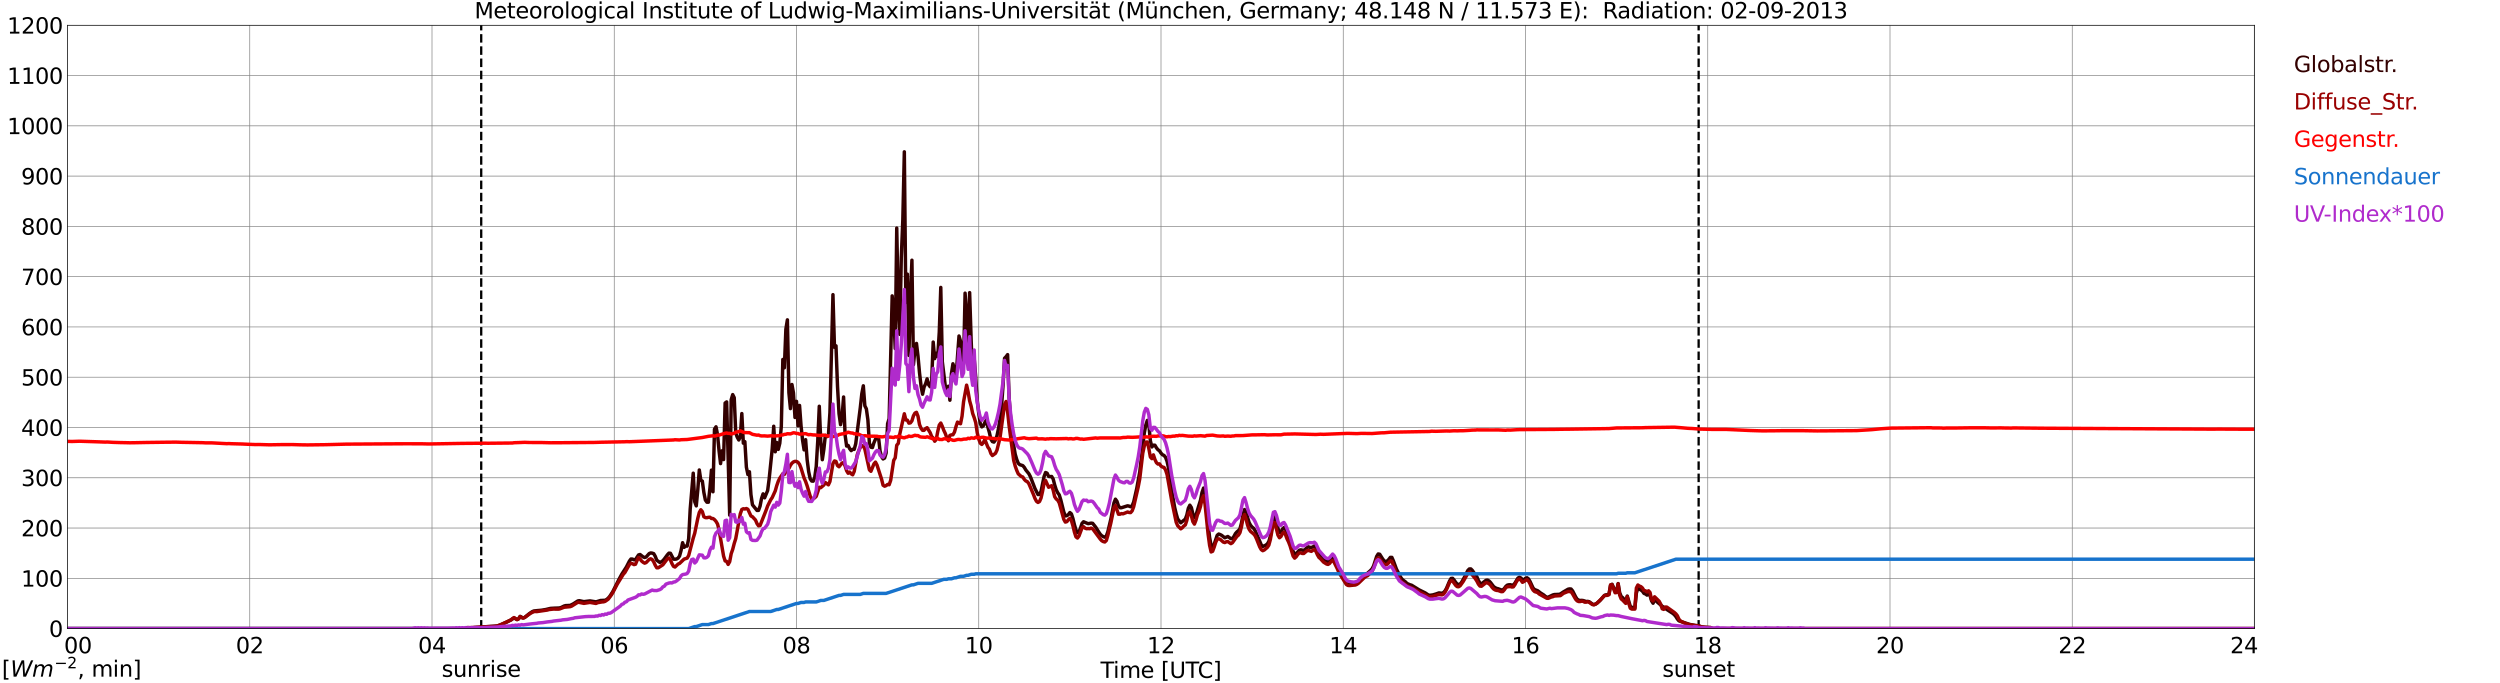 <?xml version="1.0" encoding="utf-8" standalone="no"?>
<!DOCTYPE svg PUBLIC "-//W3C//DTD SVG 1.1//EN"
  "http://www.w3.org/Graphics/SVG/1.1/DTD/svg11.dtd">
<svg xmlns:xlink="http://www.w3.org/1999/xlink" width="1085.4pt" height="296.64pt" viewBox="0 0 1085.4 296.64" xmlns="http://www.w3.org/2000/svg" version="1.1">
 <defs>
  <style type="text/css">*{stroke-linejoin: round; stroke-linecap: butt}</style>
 </defs>
 <g id="figure_1">
  <g id="patch_1">
   <path d="M 0 296.64 
L 1085.4 296.64 
L 1085.4 0 
L 0 0 
z
" style="fill: #ffffff"/>
  </g>
  <g id="axes_1">
   <g id="patch_2">
    <path d="M 29.306 272.909 
L 978.814 272.909 
L 978.814 10.976 
L 29.306 10.976 
z
" style="fill: #ffffff"/>
   </g>
   <g id="patch_3">
    <path d="M 978.814 272.909 
L 978.814 272.909 
L 978.814 10.976 
L 978.814 10.976 
z
" clip-path="url(#p58fd145488)" style="fill: #d3d3d3; opacity: 0.25; stroke: #d3d3d3; stroke-linejoin: miter"/>
   </g>
   <g id="matplotlib.axis_1">
    <g id="xtick_1">
     <g id="line2d_1">
      <path d="M 29.306 272.909 
L 29.306 10.976 
" clip-path="url(#p58fd145488)" style="fill: none; stroke: #808080; stroke-width: 0.3; stroke-linecap: square"/>
     </g>
     <g id="line2d_2"/>
     <g id="text_1">
      <!--    00 -->
      <g transform="translate(18.733 283.627) scale(0.095 -0.095)">
       <defs>
        <path id="DejaVuSans-20" transform="scale(0.016)"/>
        <path id="DejaVuSans-30" d="M 2034 4250 
Q 1547 4250 1301 3770 
Q 1056 3291 1056 2328 
Q 1056 1369 1301 889 
Q 1547 409 2034 409 
Q 2525 409 2770 889 
Q 3016 1369 3016 2328 
Q 3016 3291 2770 3770 
Q 2525 4250 2034 4250 
z
M 2034 4750 
Q 2819 4750 3233 4129 
Q 3647 3509 3647 2328 
Q 3647 1150 3233 529 
Q 2819 -91 2034 -91 
Q 1250 -91 836 529 
Q 422 1150 422 2328 
Q 422 3509 836 4129 
Q 1250 4750 2034 4750 
z
" transform="scale(0.016)"/>
       </defs>
       <use xlink:href="#DejaVuSans-20"/>
       <use xlink:href="#DejaVuSans-20" transform="translate(31.787 0)"/>
       <use xlink:href="#DejaVuSans-20" transform="translate(63.574 0)"/>
       <use xlink:href="#DejaVuSans-30" transform="translate(95.361 0)"/>
       <use xlink:href="#DejaVuSans-30" transform="translate(158.984 0)"/>
      </g>
     </g>
    </g>
    <g id="xtick_2">
     <g id="line2d_3">
      <path d="M 108.431 272.909 
L 108.431 10.976 
" clip-path="url(#p58fd145488)" style="fill: none; stroke: #808080; stroke-width: 0.3; stroke-linecap: square"/>
     </g>
     <g id="line2d_4"/>
     <g id="text_2">
      <!-- 02 -->
      <g transform="translate(102.387 283.627) scale(0.095 -0.095)">
       <defs>
        <path id="DejaVuSans-32" d="M 1228 531 
L 3431 531 
L 3431 0 
L 469 0 
L 469 531 
Q 828 903 1448 1529 
Q 2069 2156 2228 2338 
Q 2531 2678 2651 2914 
Q 2772 3150 2772 3378 
Q 2772 3750 2511 3984 
Q 2250 4219 1831 4219 
Q 1534 4219 1204 4116 
Q 875 4013 500 3803 
L 500 4441 
Q 881 4594 1212 4672 
Q 1544 4750 1819 4750 
Q 2544 4750 2975 4387 
Q 3406 4025 3406 3419 
Q 3406 3131 3298 2873 
Q 3191 2616 2906 2266 
Q 2828 2175 2409 1742 
Q 1991 1309 1228 531 
z
" transform="scale(0.016)"/>
       </defs>
       <use xlink:href="#DejaVuSans-30"/>
       <use xlink:href="#DejaVuSans-32" transform="translate(63.623 0)"/>
      </g>
     </g>
    </g>
    <g id="xtick_3">
     <g id="line2d_5">
      <path d="M 187.557 272.909 
L 187.557 10.976 
" clip-path="url(#p58fd145488)" style="fill: none; stroke: #808080; stroke-width: 0.3; stroke-linecap: square"/>
     </g>
     <g id="line2d_6"/>
     <g id="text_3">
      <!-- 04 -->
      <g transform="translate(181.513 283.627) scale(0.095 -0.095)">
       <defs>
        <path id="DejaVuSans-34" d="M 2419 4116 
L 825 1625 
L 2419 1625 
L 2419 4116 
z
M 2253 4666 
L 3047 4666 
L 3047 1625 
L 3713 1625 
L 3713 1100 
L 3047 1100 
L 3047 0 
L 2419 0 
L 2419 1100 
L 313 1100 
L 313 1709 
L 2253 4666 
z
" transform="scale(0.016)"/>
       </defs>
       <use xlink:href="#DejaVuSans-30"/>
       <use xlink:href="#DejaVuSans-34" transform="translate(63.623 0)"/>
      </g>
     </g>
    </g>
    <g id="xtick_4">
     <g id="line2d_7">
      <path d="M 266.683 272.909 
L 266.683 10.976 
" clip-path="url(#p58fd145488)" style="fill: none; stroke: #808080; stroke-width: 0.3; stroke-linecap: square"/>
     </g>
     <g id="line2d_8"/>
     <g id="text_4">
      <!-- 06 -->
      <g transform="translate(260.638 283.627) scale(0.095 -0.095)">
       <defs>
        <path id="DejaVuSans-36" d="M 2113 2584 
Q 1688 2584 1439 2293 
Q 1191 2003 1191 1497 
Q 1191 994 1439 701 
Q 1688 409 2113 409 
Q 2538 409 2786 701 
Q 3034 994 3034 1497 
Q 3034 2003 2786 2293 
Q 2538 2584 2113 2584 
z
M 3366 4563 
L 3366 3988 
Q 3128 4100 2886 4159 
Q 2644 4219 2406 4219 
Q 1781 4219 1451 3797 
Q 1122 3375 1075 2522 
Q 1259 2794 1537 2939 
Q 1816 3084 2150 3084 
Q 2853 3084 3261 2657 
Q 3669 2231 3669 1497 
Q 3669 778 3244 343 
Q 2819 -91 2113 -91 
Q 1303 -91 875 529 
Q 447 1150 447 2328 
Q 447 3434 972 4092 
Q 1497 4750 2381 4750 
Q 2619 4750 2861 4703 
Q 3103 4656 3366 4563 
z
" transform="scale(0.016)"/>
       </defs>
       <use xlink:href="#DejaVuSans-30"/>
       <use xlink:href="#DejaVuSans-36" transform="translate(63.623 0)"/>
      </g>
     </g>
    </g>
    <g id="xtick_5">
     <g id="line2d_9">
      <path d="M 345.808 272.909 
L 345.808 10.976 
" clip-path="url(#p58fd145488)" style="fill: none; stroke: #808080; stroke-width: 0.3; stroke-linecap: square"/>
     </g>
     <g id="line2d_10"/>
     <g id="text_5">
      <!-- 08 -->
      <g transform="translate(339.764 283.627) scale(0.095 -0.095)">
       <defs>
        <path id="DejaVuSans-38" d="M 2034 2216 
Q 1584 2216 1326 1975 
Q 1069 1734 1069 1313 
Q 1069 891 1326 650 
Q 1584 409 2034 409 
Q 2484 409 2743 651 
Q 3003 894 3003 1313 
Q 3003 1734 2745 1975 
Q 2488 2216 2034 2216 
z
M 1403 2484 
Q 997 2584 770 2862 
Q 544 3141 544 3541 
Q 544 4100 942 4425 
Q 1341 4750 2034 4750 
Q 2731 4750 3128 4425 
Q 3525 4100 3525 3541 
Q 3525 3141 3298 2862 
Q 3072 2584 2669 2484 
Q 3125 2378 3379 2068 
Q 3634 1759 3634 1313 
Q 3634 634 3220 271 
Q 2806 -91 2034 -91 
Q 1263 -91 848 271 
Q 434 634 434 1313 
Q 434 1759 690 2068 
Q 947 2378 1403 2484 
z
M 1172 3481 
Q 1172 3119 1398 2916 
Q 1625 2713 2034 2713 
Q 2441 2713 2670 2916 
Q 2900 3119 2900 3481 
Q 2900 3844 2670 4047 
Q 2441 4250 2034 4250 
Q 1625 4250 1398 4047 
Q 1172 3844 1172 3481 
z
" transform="scale(0.016)"/>
       </defs>
       <use xlink:href="#DejaVuSans-30"/>
       <use xlink:href="#DejaVuSans-38" transform="translate(63.623 0)"/>
      </g>
     </g>
    </g>
    <g id="xtick_6">
     <g id="line2d_11">
      <path d="M 424.934 272.909 
L 424.934 10.976 
" clip-path="url(#p58fd145488)" style="fill: none; stroke: #808080; stroke-width: 0.3; stroke-linecap: square"/>
     </g>
     <g id="line2d_12"/>
     <g id="text_6">
      <!-- 10 -->
      <g transform="translate(418.89 283.627) scale(0.095 -0.095)">
       <defs>
        <path id="DejaVuSans-31" d="M 794 531 
L 1825 531 
L 1825 4091 
L 703 3866 
L 703 4441 
L 1819 4666 
L 2450 4666 
L 2450 531 
L 3481 531 
L 3481 0 
L 794 0 
L 794 531 
z
" transform="scale(0.016)"/>
       </defs>
       <use xlink:href="#DejaVuSans-31"/>
       <use xlink:href="#DejaVuSans-30" transform="translate(63.623 0)"/>
      </g>
     </g>
    </g>
    <g id="xtick_7">
     <g id="line2d_13">
      <path d="M 504.06 272.909 
L 504.06 10.976 
" clip-path="url(#p58fd145488)" style="fill: none; stroke: #808080; stroke-width: 0.3; stroke-linecap: square"/>
     </g>
     <g id="line2d_14"/>
     <g id="text_7">
      <!-- 12 -->
      <g transform="translate(498.015 283.627) scale(0.095 -0.095)">
       <use xlink:href="#DejaVuSans-31"/>
       <use xlink:href="#DejaVuSans-32" transform="translate(63.623 0)"/>
      </g>
     </g>
    </g>
    <g id="xtick_8">
     <g id="line2d_15">
      <path d="M 583.185 272.909 
L 583.185 10.976 
" clip-path="url(#p58fd145488)" style="fill: none; stroke: #808080; stroke-width: 0.3; stroke-linecap: square"/>
     </g>
     <g id="line2d_16"/>
     <g id="text_8">
      <!-- 14 -->
      <g transform="translate(577.141 283.627) scale(0.095 -0.095)">
       <use xlink:href="#DejaVuSans-31"/>
       <use xlink:href="#DejaVuSans-34" transform="translate(63.623 0)"/>
      </g>
     </g>
    </g>
    <g id="xtick_9">
     <g id="line2d_17">
      <path d="M 662.311 272.909 
L 662.311 10.976 
" clip-path="url(#p58fd145488)" style="fill: none; stroke: #808080; stroke-width: 0.3; stroke-linecap: square"/>
     </g>
     <g id="line2d_18"/>
     <g id="text_9">
      <!-- 16 -->
      <g transform="translate(656.267 283.627) scale(0.095 -0.095)">
       <use xlink:href="#DejaVuSans-31"/>
       <use xlink:href="#DejaVuSans-36" transform="translate(63.623 0)"/>
      </g>
     </g>
    </g>
    <g id="xtick_10">
     <g id="line2d_19">
      <path d="M 741.437 272.909 
L 741.437 10.976 
" clip-path="url(#p58fd145488)" style="fill: none; stroke: #808080; stroke-width: 0.3; stroke-linecap: square"/>
     </g>
     <g id="line2d_20"/>
     <g id="text_10">
      <!-- 18 -->
      <g transform="translate(735.392 283.627) scale(0.095 -0.095)">
       <use xlink:href="#DejaVuSans-31"/>
       <use xlink:href="#DejaVuSans-38" transform="translate(63.623 0)"/>
      </g>
     </g>
    </g>
    <g id="xtick_11">
     <g id="line2d_21">
      <path d="M 820.562 272.909 
L 820.562 10.976 
" clip-path="url(#p58fd145488)" style="fill: none; stroke: #808080; stroke-width: 0.3; stroke-linecap: square"/>
     </g>
     <g id="line2d_22"/>
     <g id="text_11">
      <!-- 20 -->
      <g transform="translate(814.518 283.627) scale(0.095 -0.095)">
       <use xlink:href="#DejaVuSans-32"/>
       <use xlink:href="#DejaVuSans-30" transform="translate(63.623 0)"/>
      </g>
     </g>
    </g>
    <g id="xtick_12">
     <g id="line2d_23">
      <path d="M 899.688 272.909 
L 899.688 10.976 
" clip-path="url(#p58fd145488)" style="fill: none; stroke: #808080; stroke-width: 0.3; stroke-linecap: square"/>
     </g>
     <g id="line2d_24"/>
     <g id="text_12">
      <!-- 22 -->
      <g transform="translate(893.644 283.627) scale(0.095 -0.095)">
       <use xlink:href="#DejaVuSans-32"/>
       <use xlink:href="#DejaVuSans-32" transform="translate(63.623 0)"/>
      </g>
     </g>
    </g>
    <g id="xtick_13">
     <g id="line2d_25">
      <path d="M 978.814 272.909 
L 978.814 10.976 
" clip-path="url(#p58fd145488)" style="fill: none; stroke: #808080; stroke-width: 0.3; stroke-linecap: square"/>
     </g>
     <g id="line2d_26"/>
     <g id="text_13">
      <!-- 24    -->
      <g transform="translate(968.241 283.627) scale(0.095 -0.095)">
       <use xlink:href="#DejaVuSans-32"/>
       <use xlink:href="#DejaVuSans-34" transform="translate(63.623 0)"/>
       <use xlink:href="#DejaVuSans-20" transform="translate(127.246 0)"/>
       <use xlink:href="#DejaVuSans-20" transform="translate(159.033 0)"/>
       <use xlink:href="#DejaVuSans-20" transform="translate(190.82 0)"/>
      </g>
     </g>
    </g>
    <g id="text_14">
     <!-- Time [UTC] -->
     <g transform="translate(477.806 294.322) scale(0.095 -0.095)">
      <defs>
       <path id="DejaVuSans-54" d="M -19 4666 
L 3928 4666 
L 3928 4134 
L 2272 4134 
L 2272 0 
L 1638 0 
L 1638 4134 
L -19 4134 
L -19 4666 
z
" transform="scale(0.016)"/>
       <path id="DejaVuSans-69" d="M 603 3500 
L 1178 3500 
L 1178 0 
L 603 0 
L 603 3500 
z
M 603 4863 
L 1178 4863 
L 1178 4134 
L 603 4134 
L 603 4863 
z
" transform="scale(0.016)"/>
       <path id="DejaVuSans-6d" d="M 3328 2828 
Q 3544 3216 3844 3400 
Q 4144 3584 4550 3584 
Q 5097 3584 5394 3201 
Q 5691 2819 5691 2113 
L 5691 0 
L 5113 0 
L 5113 2094 
Q 5113 2597 4934 2840 
Q 4756 3084 4391 3084 
Q 3944 3084 3684 2787 
Q 3425 2491 3425 1978 
L 3425 0 
L 2847 0 
L 2847 2094 
Q 2847 2600 2669 2842 
Q 2491 3084 2119 3084 
Q 1678 3084 1418 2786 
Q 1159 2488 1159 1978 
L 1159 0 
L 581 0 
L 581 3500 
L 1159 3500 
L 1159 2956 
Q 1356 3278 1631 3431 
Q 1906 3584 2284 3584 
Q 2666 3584 2933 3390 
Q 3200 3197 3328 2828 
z
" transform="scale(0.016)"/>
       <path id="DejaVuSans-65" d="M 3597 1894 
L 3597 1613 
L 953 1613 
Q 991 1019 1311 708 
Q 1631 397 2203 397 
Q 2534 397 2845 478 
Q 3156 559 3463 722 
L 3463 178 
Q 3153 47 2828 -22 
Q 2503 -91 2169 -91 
Q 1331 -91 842 396 
Q 353 884 353 1716 
Q 353 2575 817 3079 
Q 1281 3584 2069 3584 
Q 2775 3584 3186 3129 
Q 3597 2675 3597 1894 
z
M 3022 2063 
Q 3016 2534 2758 2815 
Q 2500 3097 2075 3097 
Q 1594 3097 1305 2825 
Q 1016 2553 972 2059 
L 3022 2063 
z
" transform="scale(0.016)"/>
       <path id="DejaVuSans-5b" d="M 550 4863 
L 1875 4863 
L 1875 4416 
L 1125 4416 
L 1125 -397 
L 1875 -397 
L 1875 -844 
L 550 -844 
L 550 4863 
z
" transform="scale(0.016)"/>
       <path id="DejaVuSans-55" d="M 556 4666 
L 1191 4666 
L 1191 1831 
Q 1191 1081 1462 751 
Q 1734 422 2344 422 
Q 2950 422 3222 751 
Q 3494 1081 3494 1831 
L 3494 4666 
L 4128 4666 
L 4128 1753 
Q 4128 841 3676 375 
Q 3225 -91 2344 -91 
Q 1459 -91 1007 375 
Q 556 841 556 1753 
L 556 4666 
z
" transform="scale(0.016)"/>
       <path id="DejaVuSans-43" d="M 4122 4306 
L 4122 3641 
Q 3803 3938 3442 4084 
Q 3081 4231 2675 4231 
Q 1875 4231 1450 3742 
Q 1025 3253 1025 2328 
Q 1025 1406 1450 917 
Q 1875 428 2675 428 
Q 3081 428 3442 575 
Q 3803 722 4122 1019 
L 4122 359 
Q 3791 134 3420 21 
Q 3050 -91 2638 -91 
Q 1578 -91 968 557 
Q 359 1206 359 2328 
Q 359 3453 968 4101 
Q 1578 4750 2638 4750 
Q 3056 4750 3426 4639 
Q 3797 4528 4122 4306 
z
" transform="scale(0.016)"/>
       <path id="DejaVuSans-5d" d="M 1947 4863 
L 1947 -844 
L 622 -844 
L 622 -397 
L 1369 -397 
L 1369 4416 
L 622 4416 
L 622 4863 
L 1947 4863 
z
" transform="scale(0.016)"/>
      </defs>
      <use xlink:href="#DejaVuSans-54"/>
      <use xlink:href="#DejaVuSans-69" transform="translate(57.959 0)"/>
      <use xlink:href="#DejaVuSans-6d" transform="translate(85.742 0)"/>
      <use xlink:href="#DejaVuSans-65" transform="translate(183.154 0)"/>
      <use xlink:href="#DejaVuSans-20" transform="translate(244.678 0)"/>
      <use xlink:href="#DejaVuSans-5b" transform="translate(276.465 0)"/>
      <use xlink:href="#DejaVuSans-55" transform="translate(315.479 0)"/>
      <use xlink:href="#DejaVuSans-54" transform="translate(388.672 0)"/>
      <use xlink:href="#DejaVuSans-43" transform="translate(443.881 0)"/>
      <use xlink:href="#DejaVuSans-5d" transform="translate(513.705 0)"/>
     </g>
    </g>
   </g>
   <g id="matplotlib.axis_2">
    <g id="ytick_1">
     <g id="line2d_27">
      <path d="M 29.306 272.909 
L 978.814 272.909 
" clip-path="url(#p58fd145488)" style="fill: none; stroke: #808080; stroke-width: 0.3; stroke-linecap: square"/>
     </g>
     <g id="line2d_28"/>
     <g id="text_15">
      <!-- 0 -->
      <g transform="translate(21.261 276.518) scale(0.095 -0.095)">
       <use xlink:href="#DejaVuSans-30"/>
      </g>
     </g>
    </g>
    <g id="ytick_2">
     <g id="line2d_29">
      <path d="M 29.306 251.081 
L 978.814 251.081 
" clip-path="url(#p58fd145488)" style="fill: none; stroke: #808080; stroke-width: 0.3; stroke-linecap: square"/>
     </g>
     <g id="line2d_30"/>
     <g id="text_16">
      <!-- 100 -->
      <g transform="translate(9.173 254.69) scale(0.095 -0.095)">
       <use xlink:href="#DejaVuSans-31"/>
       <use xlink:href="#DejaVuSans-30" transform="translate(63.623 0)"/>
       <use xlink:href="#DejaVuSans-30" transform="translate(127.246 0)"/>
      </g>
     </g>
    </g>
    <g id="ytick_3">
     <g id="line2d_31">
      <path d="M 29.306 229.253 
L 978.814 229.253 
" clip-path="url(#p58fd145488)" style="fill: none; stroke: #808080; stroke-width: 0.3; stroke-linecap: square"/>
     </g>
     <g id="line2d_32"/>
     <g id="text_17">
      <!-- 200 -->
      <g transform="translate(9.173 232.863) scale(0.095 -0.095)">
       <use xlink:href="#DejaVuSans-32"/>
       <use xlink:href="#DejaVuSans-30" transform="translate(63.623 0)"/>
       <use xlink:href="#DejaVuSans-30" transform="translate(127.246 0)"/>
      </g>
     </g>
    </g>
    <g id="ytick_4">
     <g id="line2d_33">
      <path d="M 29.306 207.426 
L 978.814 207.426 
" clip-path="url(#p58fd145488)" style="fill: none; stroke: #808080; stroke-width: 0.3; stroke-linecap: square"/>
     </g>
     <g id="line2d_34"/>
     <g id="text_18">
      <!-- 300 -->
      <g transform="translate(9.173 211.035) scale(0.095 -0.095)">
       <defs>
        <path id="DejaVuSans-33" d="M 2597 2516 
Q 3050 2419 3304 2112 
Q 3559 1806 3559 1356 
Q 3559 666 3084 287 
Q 2609 -91 1734 -91 
Q 1441 -91 1130 -33 
Q 819 25 488 141 
L 488 750 
Q 750 597 1062 519 
Q 1375 441 1716 441 
Q 2309 441 2620 675 
Q 2931 909 2931 1356 
Q 2931 1769 2642 2001 
Q 2353 2234 1838 2234 
L 1294 2234 
L 1294 2753 
L 1863 2753 
Q 2328 2753 2575 2939 
Q 2822 3125 2822 3475 
Q 2822 3834 2567 4026 
Q 2313 4219 1838 4219 
Q 1578 4219 1281 4162 
Q 984 4106 628 3988 
L 628 4550 
Q 988 4650 1302 4700 
Q 1616 4750 1894 4750 
Q 2613 4750 3031 4423 
Q 3450 4097 3450 3541 
Q 3450 3153 3228 2886 
Q 3006 2619 2597 2516 
z
" transform="scale(0.016)"/>
       </defs>
       <use xlink:href="#DejaVuSans-33"/>
       <use xlink:href="#DejaVuSans-30" transform="translate(63.623 0)"/>
       <use xlink:href="#DejaVuSans-30" transform="translate(127.246 0)"/>
      </g>
     </g>
    </g>
    <g id="ytick_5">
     <g id="line2d_35">
      <path d="M 29.306 185.598 
L 978.814 185.598 
" clip-path="url(#p58fd145488)" style="fill: none; stroke: #808080; stroke-width: 0.3; stroke-linecap: square"/>
     </g>
     <g id="line2d_36"/>
     <g id="text_19">
      <!-- 400 -->
      <g transform="translate(9.173 189.207) scale(0.095 -0.095)">
       <use xlink:href="#DejaVuSans-34"/>
       <use xlink:href="#DejaVuSans-30" transform="translate(63.623 0)"/>
       <use xlink:href="#DejaVuSans-30" transform="translate(127.246 0)"/>
      </g>
     </g>
    </g>
    <g id="ytick_6">
     <g id="line2d_37">
      <path d="M 29.306 163.77 
L 978.814 163.77 
" clip-path="url(#p58fd145488)" style="fill: none; stroke: #808080; stroke-width: 0.3; stroke-linecap: square"/>
     </g>
     <g id="line2d_38"/>
     <g id="text_20">
      <!-- 500 -->
      <g transform="translate(9.173 167.379) scale(0.095 -0.095)">
       <defs>
        <path id="DejaVuSans-35" d="M 691 4666 
L 3169 4666 
L 3169 4134 
L 1269 4134 
L 1269 2991 
Q 1406 3038 1543 3061 
Q 1681 3084 1819 3084 
Q 2600 3084 3056 2656 
Q 3513 2228 3513 1497 
Q 3513 744 3044 326 
Q 2575 -91 1722 -91 
Q 1428 -91 1123 -41 
Q 819 9 494 109 
L 494 744 
Q 775 591 1075 516 
Q 1375 441 1709 441 
Q 2250 441 2565 725 
Q 2881 1009 2881 1497 
Q 2881 1984 2565 2268 
Q 2250 2553 1709 2553 
Q 1456 2553 1204 2497 
Q 953 2441 691 2322 
L 691 4666 
z
" transform="scale(0.016)"/>
       </defs>
       <use xlink:href="#DejaVuSans-35"/>
       <use xlink:href="#DejaVuSans-30" transform="translate(63.623 0)"/>
       <use xlink:href="#DejaVuSans-30" transform="translate(127.246 0)"/>
      </g>
     </g>
    </g>
    <g id="ytick_7">
     <g id="line2d_39">
      <path d="M 29.306 141.942 
L 978.814 141.942 
" clip-path="url(#p58fd145488)" style="fill: none; stroke: #808080; stroke-width: 0.3; stroke-linecap: square"/>
     </g>
     <g id="line2d_40"/>
     <g id="text_21">
      <!-- 600 -->
      <g transform="translate(9.173 145.551) scale(0.095 -0.095)">
       <use xlink:href="#DejaVuSans-36"/>
       <use xlink:href="#DejaVuSans-30" transform="translate(63.623 0)"/>
       <use xlink:href="#DejaVuSans-30" transform="translate(127.246 0)"/>
      </g>
     </g>
    </g>
    <g id="ytick_8">
     <g id="line2d_41">
      <path d="M 29.306 120.114 
L 978.814 120.114 
" clip-path="url(#p58fd145488)" style="fill: none; stroke: #808080; stroke-width: 0.3; stroke-linecap: square"/>
     </g>
     <g id="line2d_42"/>
     <g id="text_22">
      <!-- 700 -->
      <g transform="translate(9.173 123.724) scale(0.095 -0.095)">
       <defs>
        <path id="DejaVuSans-37" d="M 525 4666 
L 3525 4666 
L 3525 4397 
L 1831 0 
L 1172 0 
L 2766 4134 
L 525 4134 
L 525 4666 
z
" transform="scale(0.016)"/>
       </defs>
       <use xlink:href="#DejaVuSans-37"/>
       <use xlink:href="#DejaVuSans-30" transform="translate(63.623 0)"/>
       <use xlink:href="#DejaVuSans-30" transform="translate(127.246 0)"/>
      </g>
     </g>
    </g>
    <g id="ytick_9">
     <g id="line2d_43">
      <path d="M 29.306 98.287 
L 978.814 98.287 
" clip-path="url(#p58fd145488)" style="fill: none; stroke: #808080; stroke-width: 0.3; stroke-linecap: square"/>
     </g>
     <g id="line2d_44"/>
     <g id="text_23">
      <!-- 800 -->
      <g transform="translate(9.173 101.896) scale(0.095 -0.095)">
       <use xlink:href="#DejaVuSans-38"/>
       <use xlink:href="#DejaVuSans-30" transform="translate(63.623 0)"/>
       <use xlink:href="#DejaVuSans-30" transform="translate(127.246 0)"/>
      </g>
     </g>
    </g>
    <g id="ytick_10">
     <g id="line2d_45">
      <path d="M 29.306 76.459 
L 978.814 76.459 
" clip-path="url(#p58fd145488)" style="fill: none; stroke: #808080; stroke-width: 0.3; stroke-linecap: square"/>
     </g>
     <g id="line2d_46"/>
     <g id="text_24">
      <!-- 900 -->
      <g transform="translate(9.173 80.068) scale(0.095 -0.095)">
       <defs>
        <path id="DejaVuSans-39" d="M 703 97 
L 703 672 
Q 941 559 1184 500 
Q 1428 441 1663 441 
Q 2288 441 2617 861 
Q 2947 1281 2994 2138 
Q 2813 1869 2534 1725 
Q 2256 1581 1919 1581 
Q 1219 1581 811 2004 
Q 403 2428 403 3163 
Q 403 3881 828 4315 
Q 1253 4750 1959 4750 
Q 2769 4750 3195 4129 
Q 3622 3509 3622 2328 
Q 3622 1225 3098 567 
Q 2575 -91 1691 -91 
Q 1453 -91 1209 -44 
Q 966 3 703 97 
z
M 1959 2075 
Q 2384 2075 2632 2365 
Q 2881 2656 2881 3163 
Q 2881 3666 2632 3958 
Q 2384 4250 1959 4250 
Q 1534 4250 1286 3958 
Q 1038 3666 1038 3163 
Q 1038 2656 1286 2365 
Q 1534 2075 1959 2075 
z
" transform="scale(0.016)"/>
       </defs>
       <use xlink:href="#DejaVuSans-39"/>
       <use xlink:href="#DejaVuSans-30" transform="translate(63.623 0)"/>
       <use xlink:href="#DejaVuSans-30" transform="translate(127.246 0)"/>
      </g>
     </g>
    </g>
    <g id="ytick_11">
     <g id="line2d_47">
      <path d="M 29.306 54.631 
L 978.814 54.631 
" clip-path="url(#p58fd145488)" style="fill: none; stroke: #808080; stroke-width: 0.3; stroke-linecap: square"/>
     </g>
     <g id="line2d_48"/>
     <g id="text_25">
      <!-- 1000 -->
      <g transform="translate(3.128 58.24) scale(0.095 -0.095)">
       <use xlink:href="#DejaVuSans-31"/>
       <use xlink:href="#DejaVuSans-30" transform="translate(63.623 0)"/>
       <use xlink:href="#DejaVuSans-30" transform="translate(127.246 0)"/>
       <use xlink:href="#DejaVuSans-30" transform="translate(190.869 0)"/>
      </g>
     </g>
    </g>
    <g id="ytick_12">
     <g id="line2d_49">
      <path d="M 29.306 32.803 
L 978.814 32.803 
" clip-path="url(#p58fd145488)" style="fill: none; stroke: #808080; stroke-width: 0.3; stroke-linecap: square"/>
     </g>
     <g id="line2d_50"/>
     <g id="text_26">
      <!-- 1100 -->
      <g transform="translate(3.128 36.413) scale(0.095 -0.095)">
       <use xlink:href="#DejaVuSans-31"/>
       <use xlink:href="#DejaVuSans-31" transform="translate(63.623 0)"/>
       <use xlink:href="#DejaVuSans-30" transform="translate(127.246 0)"/>
       <use xlink:href="#DejaVuSans-30" transform="translate(190.869 0)"/>
      </g>
     </g>
    </g>
    <g id="ytick_13">
     <g id="line2d_51">
      <path d="M 29.306 10.976 
L 978.814 10.976 
" clip-path="url(#p58fd145488)" style="fill: none; stroke: #808080; stroke-width: 0.3; stroke-linecap: square"/>
     </g>
     <g id="line2d_52"/>
     <g id="text_27">
      <!-- 1200 -->
      <g transform="translate(3.128 14.585) scale(0.095 -0.095)">
       <use xlink:href="#DejaVuSans-31"/>
       <use xlink:href="#DejaVuSans-32" transform="translate(63.623 0)"/>
       <use xlink:href="#DejaVuSans-30" transform="translate(127.246 0)"/>
       <use xlink:href="#DejaVuSans-30" transform="translate(190.869 0)"/>
      </g>
     </g>
    </g>
   </g>
   <g id="line2d_53">
    <path d="M 208.921 272.909 
L 208.921 10.976 
" clip-path="url(#p58fd145488)" style="fill: none; stroke-dasharray: 3.7,1.6; stroke-dashoffset: 0; stroke: #000000"/>
   </g>
   <g id="line2d_54">
    <path d="M 737.48 272.909 
L 737.48 10.976 
" clip-path="url(#p58fd145488)" style="fill: none; stroke-dasharray: 3.7,1.6; stroke-dashoffset: 0; stroke: #000000"/>
   </g>
   <g id="line2d_55">
    <path d="M 29.306 272.909 
L 202.063 272.909 
L 202.723 272.525 
L 204.701 272.555 
L 208.657 272.317 
L 210.635 272.11 
L 215.91 271.785 
L 217.229 271.311 
L 219.867 270.156 
L 221.845 269.15 
L 223.164 268.29 
L 224.482 269.002 
L 225.142 268.705 
L 225.801 267.609 
L 227.12 268.29 
L 227.779 268.083 
L 229.757 266.454 
L 231.076 265.566 
L 231.736 265.269 
L 233.054 265.121 
L 235.033 264.944 
L 237.011 264.619 
L 238.989 264.143 
L 240.967 264.025 
L 242.286 263.997 
L 242.945 263.935 
L 243.604 263.759 
L 244.923 263.108 
L 245.583 262.929 
L 247.561 262.84 
L 248.88 262.189 
L 250.858 260.914 
L 251.517 260.797 
L 253.495 261.211 
L 256.133 260.886 
L 258.77 261.301 
L 260.748 260.707 
L 262.726 260.62 
L 263.386 260.264 
L 264.045 259.701 
L 264.705 258.961 
L 266.023 256.918 
L 268.661 251.675 
L 269.98 249.245 
L 271.958 246.165 
L 273.277 243.59 
L 273.936 242.701 
L 274.595 242.73 
L 275.255 243.057 
L 275.914 242.909 
L 277.233 240.925 
L 277.892 240.746 
L 279.211 241.782 
L 279.87 242.049 
L 280.53 241.813 
L 281.849 240.331 
L 282.508 240.065 
L 283.167 240.154 
L 283.827 240.39 
L 284.486 241.547 
L 285.145 243.234 
L 286.464 244.181 
L 287.124 243.915 
L 287.783 243.441 
L 288.442 242.671 
L 289.761 240.866 
L 290.42 240.154 
L 291.08 240.213 
L 292.399 242.76 
L 293.058 242.791 
L 293.717 242.701 
L 294.377 242.315 
L 295.036 241.398 
L 295.696 238.999 
L 296.355 235.623 
L 297.014 237.637 
L 297.674 237.074 
L 298.333 237.103 
L 298.992 233.905 
L 299.652 221.081 
L 300.971 205.444 
L 301.63 217.853 
L 302.289 219.629 
L 302.949 212.758 
L 303.608 204.051 
L 304.267 208.493 
L 304.927 208.879 
L 305.586 213.795 
L 306.246 217.113 
L 306.905 218.029 
L 307.564 218.029 
L 308.224 211.9 
L 308.883 204.11 
L 309.543 213.498 
L 310.202 186.309 
L 310.861 185.303 
L 311.521 188.68 
L 312.18 195.7 
L 312.839 201.266 
L 313.499 195.728 
L 314.158 199.52 
L 314.818 174.996 
L 315.477 174.494 
L 316.796 223.657 
L 317.455 173.544 
L 318.114 171.325 
L 318.774 172.656 
L 319.433 188.027 
L 320.093 189.835 
L 320.752 191.02 
L 321.411 189.627 
L 322.071 179.558 
L 322.73 192.41 
L 323.39 191.76 
L 324.049 202.837 
L 324.708 206.035 
L 325.368 204.821 
L 326.027 214.714 
L 326.686 219.156 
L 328.665 221.614 
L 329.324 221.583 
L 329.983 219.747 
L 330.643 216.371 
L 331.302 214.417 
L 331.961 216.135 
L 333.28 212.965 
L 333.94 207.871 
L 335.258 194.988 
L 335.918 185.065 
L 336.577 196.143 
L 337.236 192.116 
L 337.896 195.106 
L 338.555 192.441 
L 339.215 185.096 
L 339.874 156.071 
L 340.533 159.684 
L 341.193 142.92 
L 341.852 138.865 
L 342.512 170.524 
L 343.171 177.395 
L 343.83 166.942 
L 344.49 170.613 
L 345.149 181.245 
L 345.808 174.256 
L 346.468 184.86 
L 347.127 176.033 
L 347.787 184.947 
L 348.446 191.138 
L 349.105 195.313 
L 349.765 190.9 
L 350.424 199.609 
L 351.083 204.701 
L 351.743 207.842 
L 352.402 208.849 
L 353.062 208.908 
L 353.721 207.279 
L 354.38 202.482 
L 355.04 191.345 
L 355.699 176.389 
L 356.359 192.085 
L 357.018 199.578 
L 357.677 195.136 
L 358.337 189.005 
L 358.996 189.568 
L 359.655 189.154 
L 360.315 179.172 
L 361.634 127.935 
L 362.293 150.769 
L 362.952 150.147 
L 363.612 167.71 
L 364.271 179.586 
L 364.93 184.356 
L 365.59 180.802 
L 366.249 172.361 
L 366.909 188.946 
L 367.568 193.654 
L 368.227 193.388 
L 368.887 194.781 
L 369.546 195.639 
L 370.206 195.047 
L 370.865 195.106 
L 371.524 192.648 
L 373.502 177.011 
L 374.162 170.938 
L 374.821 167.503 
L 375.481 176.181 
L 376.14 177.515 
L 376.799 182.282 
L 377.459 192.41 
L 378.118 194.159 
L 378.777 194.307 
L 379.437 192.205 
L 380.096 190.695 
L 380.756 189.865 
L 381.415 189.804 
L 382.074 195.759 
L 382.734 198.275 
L 383.393 199.253 
L 384.053 198.867 
L 384.712 196.706 
L 385.371 183.91 
L 386.031 181.75 
L 387.349 128.468 
L 388.009 136.11 
L 388.668 151.333 
L 389.328 99.029 
L 389.987 132.259 
L 390.646 145.173 
L 391.306 111.853 
L 391.965 95.475 
L 392.624 65.916 
L 393.284 131.282 
L 393.943 119.021 
L 394.603 154.323 
L 395.262 129.059 
L 395.921 112.979 
L 396.581 158.352 
L 397.24 151.865 
L 397.899 149.11 
L 398.559 154.65 
L 399.218 161.875 
L 399.878 167.533 
L 400.537 171.146 
L 401.196 168.037 
L 401.856 166.645 
L 402.515 164.482 
L 403.175 167.029 
L 403.834 167.917 
L 404.493 165.518 
L 405.153 148.519 
L 405.812 155.687 
L 406.471 153.347 
L 407.131 154.797 
L 407.79 144.225 
L 408.45 124.797 
L 409.109 157.019 
L 410.428 167.799 
L 411.087 170.436 
L 411.746 167.682 
L 412.406 173.752 
L 413.065 162.262 
L 413.725 157.938 
L 414.384 160.278 
L 415.043 163.801 
L 416.362 145.882 
L 417.022 148.135 
L 417.681 161.699 
L 418.34 157.73 
L 419 127.283 
L 419.659 136.525 
L 420.318 153.05 
L 420.978 127.047 
L 421.637 147.72 
L 422.297 164.482 
L 422.956 155.687 
L 423.615 163.772 
L 424.275 173.811 
L 424.934 179.469 
L 425.593 183.91 
L 426.253 185.334 
L 426.912 184.919 
L 427.572 183.437 
L 428.231 182.4 
L 428.89 185.421 
L 429.55 187.791 
L 430.209 190.695 
L 430.869 191.729 
L 431.528 191.937 
L 432.187 191.02 
L 432.847 189.184 
L 433.506 186.074 
L 434.165 182.016 
L 434.825 176.448 
L 435.484 167.295 
L 436.144 155.539 
L 436.803 154.858 
L 437.462 153.969 
L 438.122 172.746 
L 438.781 181.66 
L 439.44 188.117 
L 440.1 193.388 
L 440.759 197.18 
L 441.419 199.461 
L 442.078 201.119 
L 442.737 201.742 
L 444.056 202.156 
L 444.716 202.925 
L 445.375 204.051 
L 446.694 205.679 
L 447.353 206.954 
L 449.331 212.077 
L 450.65 214.714 
L 451.309 214.594 
L 451.969 213.38 
L 453.287 206.893 
L 453.947 205.147 
L 454.606 205.444 
L 455.266 206.834 
L 455.925 206.923 
L 456.584 206.865 
L 457.244 207.96 
L 457.903 210.536 
L 458.563 212.61 
L 459.222 213.943 
L 459.881 214.86 
L 460.541 216.993 
L 461.859 222.295 
L 462.519 223.984 
L 463.178 223.895 
L 463.838 223.421 
L 464.497 222.533 
L 465.156 223.093 
L 465.816 225.108 
L 466.475 227.832 
L 467.134 230.054 
L 467.794 231.268 
L 468.453 230.914 
L 469.113 229.255 
L 469.772 227.241 
L 470.431 226.529 
L 472.409 227.359 
L 473.728 227.123 
L 474.388 227.21 
L 475.706 228.869 
L 477.025 230.973 
L 477.685 231.949 
L 478.344 232.602 
L 479.003 232.986 
L 479.663 233.224 
L 480.322 232.72 
L 480.981 230.884 
L 482.3 225.287 
L 483.619 218.416 
L 484.278 216.726 
L 484.938 217.645 
L 485.597 219.66 
L 486.256 220.428 
L 486.916 220.428 
L 489.553 219.599 
L 490.213 219.747 
L 490.872 220.014 
L 491.532 219.57 
L 492.191 217.971 
L 493.51 212.167 
L 494.828 204.97 
L 496.807 187.94 
L 497.466 184.533 
L 498.125 182.52 
L 498.785 184.297 
L 499.444 191.376 
L 500.103 194.041 
L 500.763 193.27 
L 501.422 193.301 
L 502.082 194.425 
L 502.741 195.254 
L 503.4 195.7 
L 504.06 196.734 
L 504.719 197.446 
L 505.379 197.743 
L 506.038 198.542 
L 506.697 200.318 
L 507.357 203.311 
L 508.675 212.789 
L 509.994 220.31 
L 510.654 223.065 
L 511.313 225.316 
L 512.632 226.974 
L 514.61 225.374 
L 515.269 223.628 
L 515.929 220.666 
L 516.588 219.333 
L 517.247 220.369 
L 517.907 223.183 
L 518.566 224.665 
L 519.226 223.716 
L 520.544 219.304 
L 521.204 217.172 
L 521.863 213.825 
L 522.522 211.9 
L 523.182 214.565 
L 523.841 220.4 
L 524.501 227.655 
L 525.16 233.313 
L 525.819 236.926 
L 526.479 237.666 
L 527.138 236.304 
L 528.457 232.394 
L 529.116 231.862 
L 529.776 232.097 
L 530.435 232.453 
L 531.754 233.49 
L 533.073 232.927 
L 534.391 233.874 
L 535.051 233.815 
L 535.71 232.927 
L 536.369 231.683 
L 537.029 230.914 
L 537.688 230.38 
L 538.348 229.522 
L 539.007 227.064 
L 539.666 223.449 
L 540.326 221.229 
L 540.985 222.412 
L 542.304 226.857 
L 542.963 228.07 
L 543.623 228.841 
L 544.282 229.373 
L 544.941 230.41 
L 546.26 233.401 
L 547.579 236.542 
L 548.238 237.251 
L 549.557 236.688 
L 550.216 236.155 
L 550.876 235.09 
L 551.535 232.778 
L 552.854 225.198 
L 553.513 224.25 
L 554.173 226.322 
L 554.832 229.404 
L 555.491 231.209 
L 556.151 231.091 
L 556.81 229.67 
L 557.47 229.048 
L 558.129 229.788 
L 558.788 231.595 
L 560.107 234.704 
L 561.426 239.384 
L 562.085 240.597 
L 562.745 240.39 
L 564.063 238.91 
L 564.723 238.703 
L 566.042 238.969 
L 566.701 238.495 
L 567.36 237.814 
L 568.02 237.399 
L 568.679 237.637 
L 569.338 237.696 
L 569.998 237.458 
L 570.657 237.015 
L 571.317 237.666 
L 572.635 240.42 
L 573.295 241.042 
L 574.613 242.671 
L 575.273 243.203 
L 575.932 243.59 
L 576.592 243.825 
L 577.251 243.5 
L 577.91 242.671 
L 578.57 242.138 
L 579.229 242.583 
L 579.889 243.649 
L 581.207 246.67 
L 584.504 252.535 
L 585.164 253.067 
L 585.823 253.275 
L 587.801 253.364 
L 589.12 252.919 
L 589.779 252.445 
L 593.076 249.245 
L 593.736 248.861 
L 595.054 247.676 
L 595.714 246.936 
L 596.373 245.663 
L 597.692 241.575 
L 598.351 240.51 
L 599.011 240.628 
L 600.329 242.73 
L 600.989 243.531 
L 601.648 243.797 
L 602.307 243.559 
L 602.967 242.878 
L 603.626 241.99 
L 604.286 241.99 
L 604.945 243.472 
L 606.264 247.054 
L 608.242 250.845 
L 608.901 251.675 
L 610.22 252.653 
L 610.879 253.334 
L 612.198 253.897 
L 612.858 254.074 
L 616.154 256.117 
L 618.792 257.42 
L 620.111 258.308 
L 620.77 258.457 
L 622.089 258.28 
L 623.408 257.893 
L 624.726 257.42 
L 626.045 257.568 
L 626.705 257.274 
L 627.364 256.562 
L 628.023 255.407 
L 629.342 252.266 
L 630.001 251.142 
L 630.661 251.083 
L 631.32 251.823 
L 631.98 252.801 
L 632.639 253.541 
L 633.298 253.777 
L 633.958 253.541 
L 634.617 252.742 
L 635.936 250.372 
L 637.255 247.706 
L 637.914 247.025 
L 638.573 246.995 
L 639.233 247.648 
L 639.892 248.625 
L 640.552 249.394 
L 641.211 250.461 
L 641.87 252.031 
L 642.53 253.126 
L 643.189 253.482 
L 645.167 251.941 
L 645.827 251.854 
L 646.486 252.238 
L 647.145 252.919 
L 648.464 254.667 
L 649.123 255.141 
L 649.783 255.466 
L 650.442 255.615 
L 651.761 256.117 
L 652.42 256.147 
L 653.08 255.556 
L 653.739 254.637 
L 654.399 254.045 
L 655.058 253.897 
L 655.717 253.866 
L 656.377 254.045 
L 657.036 253.984 
L 657.695 253.216 
L 659.014 250.994 
L 659.674 250.61 
L 660.333 250.963 
L 660.992 251.616 
L 661.652 251.675 
L 662.311 251.053 
L 662.97 250.845 
L 663.63 251.35 
L 664.289 252.474 
L 665.608 255.318 
L 666.267 255.97 
L 667.586 256.472 
L 668.905 257.481 
L 670.224 258.308 
L 670.883 258.871 
L 671.542 259.286 
L 672.202 259.258 
L 674.18 258.308 
L 674.839 258.131 
L 676.817 258.042 
L 677.477 257.865 
L 678.796 256.977 
L 680.774 255.822 
L 681.433 255.674 
L 682.092 255.733 
L 682.752 256.531 
L 684.071 259.138 
L 684.73 260.146 
L 685.389 260.561 
L 686.049 260.707 
L 686.708 260.648 
L 687.368 260.738 
L 688.686 261.152 
L 689.346 261.093 
L 690.005 261.27 
L 691.324 262.248 
L 691.983 262.455 
L 692.643 262.307 
L 693.302 261.923 
L 694.621 260.768 
L 696.599 258.487 
L 697.258 258.249 
L 697.918 258.221 
L 698.577 257.835 
L 699.236 254.133 
L 699.896 253.659 
L 701.215 256.621 
L 701.874 256.59 
L 702.533 253.364 
L 703.193 257.333 
L 703.852 258.961 
L 704.511 259.493 
L 705.83 261.004 
L 706.49 258.784 
L 707.808 263.254 
L 708.468 263.669 
L 709.786 263.997 
L 710.446 257.481 
L 711.105 255.259 
L 711.765 255.791 
L 712.424 256.147 
L 713.083 256.651 
L 713.743 257.627 
L 714.402 257.865 
L 715.062 258.369 
L 715.721 257.955 
L 716.38 258.546 
L 717.04 260.856 
L 717.699 261.892 
L 718.358 260.264 
L 719.677 261.537 
L 721.655 263.195 
L 723.633 264.588 
L 726.271 266.306 
L 726.93 266.869 
L 727.59 267.668 
L 728.249 268.735 
L 728.909 269.534 
L 733.524 271.073 
L 736.162 271.577 
L 737.48 271.726 
L 738.799 272.171 
L 740.118 272.376 
L 742.096 272.437 
L 742.756 272.496 
L 743.415 272.909 
L 978.154 272.909 
L 978.154 272.909 
" clip-path="url(#p58fd145488)" style="fill: none; stroke: #330000; stroke-width: 1.5; stroke-linecap: square"/>
   </g>
   <g id="line2d_56">
    <path d="M 29.306 272.909 
L 202.063 272.909 
L 202.723 272.455 
L 204.042 272.496 
L 212.614 272.036 
L 214.592 271.951 
L 215.91 271.741 
L 217.229 271.28 
L 221.845 269.139 
L 222.504 268.552 
L 223.164 268.131 
L 224.482 268.971 
L 225.142 268.635 
L 225.801 267.712 
L 226.461 268.172 
L 227.12 268.34 
L 227.779 268.089 
L 230.417 266.201 
L 231.736 265.57 
L 232.395 265.487 
L 233.054 265.529 
L 237.67 264.857 
L 238.329 264.647 
L 240.308 264.437 
L 242.286 264.479 
L 242.945 264.396 
L 244.264 263.892 
L 244.923 263.641 
L 247.561 263.388 
L 248.22 263.137 
L 250.858 261.499 
L 251.517 261.541 
L 253.495 261.96 
L 256.133 261.541 
L 258.77 262.004 
L 259.43 261.668 
L 261.408 261.331 
L 262.067 261.29 
L 262.726 261.078 
L 264.045 260.155 
L 265.364 258.393 
L 266.023 257.343 
L 268.002 253.565 
L 269.32 251.424 
L 270.639 249.285 
L 271.298 248.571 
L 273.277 245.087 
L 273.936 244.541 
L 274.595 244.751 
L 275.255 245.129 
L 275.914 244.961 
L 276.573 243.365 
L 277.233 242.064 
L 277.892 242.693 
L 278.552 243.574 
L 279.211 244.12 
L 279.87 244.498 
L 280.53 244.247 
L 281.849 242.861 
L 282.508 242.61 
L 283.167 242.946 
L 283.827 243.952 
L 284.486 245.421 
L 285.145 246.512 
L 285.805 246.512 
L 287.783 245.212 
L 289.761 242.61 
L 290.42 242.232 
L 291.08 243.114 
L 291.739 244.707 
L 292.399 245.884 
L 293.058 246.179 
L 294.377 244.919 
L 295.036 244.624 
L 297.014 242.736 
L 298.333 242.315 
L 298.992 241.182 
L 300.971 233.628 
L 301.63 231.486 
L 302.949 225.062 
L 303.608 222.502 
L 304.267 221.328 
L 304.927 222.124 
L 305.586 224.351 
L 306.246 224.728 
L 306.905 224.77 
L 307.564 224.602 
L 308.224 224.56 
L 308.883 225.106 
L 309.543 225.106 
L 310.202 225.608 
L 310.861 226.365 
L 311.521 227.498 
L 312.18 230.017 
L 314.158 241.477 
L 314.818 243.533 
L 315.477 243.743 
L 316.136 245.043 
L 316.796 243.869 
L 317.455 240.385 
L 318.114 238.495 
L 318.774 235.935 
L 319.433 233.837 
L 321.411 223.048 
L 322.071 221.201 
L 322.73 220.865 
L 323.39 220.991 
L 324.049 220.782 
L 324.708 221.118 
L 326.027 224.015 
L 326.686 224.351 
L 328.005 225.776 
L 328.665 227.33 
L 329.324 228.295 
L 329.983 228.171 
L 332.621 221.496 
L 333.28 219.649 
L 334.599 217.004 
L 335.258 216.039 
L 336.577 213.142 
L 337.236 210.833 
L 337.896 208.945 
L 338.555 207.6 
L 339.874 205.671 
L 340.533 205.963 
L 341.852 203.78 
L 342.512 203.361 
L 343.171 202.019 
L 343.83 201.095 
L 344.49 200.55 
L 345.149 200.297 
L 345.808 200.34 
L 346.468 200.718 
L 347.127 201.598 
L 347.787 203.278 
L 349.105 207.559 
L 349.765 209.028 
L 350.424 210.918 
L 351.743 215.366 
L 352.402 216.667 
L 353.062 216.499 
L 353.721 216.122 
L 354.38 215.493 
L 355.699 211.547 
L 356.359 211.715 
L 357.677 210.582 
L 358.337 209.49 
L 359.655 210.497 
L 360.315 209.071 
L 361.634 201.264 
L 362.293 200.129 
L 362.952 200.34 
L 363.612 202.143 
L 364.271 202.647 
L 365.59 201.01 
L 366.249 200.842 
L 366.909 202.311 
L 367.568 204.37 
L 368.227 205.461 
L 368.887 204.957 
L 369.546 205.712 
L 370.206 206.131 
L 370.865 204.662 
L 372.184 197.444 
L 372.843 195.68 
L 373.502 194.252 
L 374.162 193.497 
L 374.821 193.539 
L 375.481 195.008 
L 377.459 203.992 
L 378.118 204.621 
L 379.437 201.388 
L 380.096 200.633 
L 380.756 201.892 
L 382.734 208.021 
L 383.393 210.665 
L 384.053 211.086 
L 384.712 210.833 
L 385.371 210.329 
L 386.031 210.455 
L 386.69 208.567 
L 388.009 199.877 
L 388.668 198.786 
L 389.328 193.288 
L 389.987 192.532 
L 390.646 188.459 
L 392.624 179.645 
L 393.284 182.332 
L 393.943 182.415 
L 394.603 183.716 
L 395.262 183.59 
L 395.921 182.71 
L 396.581 180.527 
L 397.24 179.351 
L 397.899 179.015 
L 398.559 180.737 
L 399.218 184.347 
L 399.878 185.94 
L 400.537 186.822 
L 401.196 186.822 
L 401.856 186.067 
L 402.515 185.689 
L 403.834 187.831 
L 404.493 189.509 
L 405.153 190.138 
L 405.812 191.565 
L 406.471 190.81 
L 407.131 187.327 
L 407.79 184.557 
L 408.45 183.675 
L 409.109 185.102 
L 409.768 186.864 
L 410.428 188.25 
L 411.087 190.138 
L 411.746 191.356 
L 412.406 189.047 
L 413.065 188.796 
L 413.725 188.754 
L 414.384 187.621 
L 415.043 185.227 
L 415.703 183.256 
L 416.362 183.716 
L 417.022 183.969 
L 417.681 180.695 
L 418.34 174.439 
L 419.659 167.219 
L 420.318 170.159 
L 420.978 174.02 
L 421.637 176.371 
L 422.297 179.519 
L 422.956 181.324 
L 423.615 183.465 
L 424.275 187.914 
L 424.934 190.601 
L 425.593 192.406 
L 426.253 192.952 
L 426.912 192.196 
L 427.572 190.769 
L 428.89 194.126 
L 429.55 195.008 
L 430.209 196.898 
L 430.869 197.778 
L 432.187 196.813 
L 432.847 195.429 
L 434.165 190.055 
L 436.144 175.616 
L 436.803 174.313 
L 437.462 178.722 
L 438.122 184.934 
L 440.1 199.877 
L 440.759 202.355 
L 441.419 204.202 
L 442.078 205.712 
L 443.397 206.889 
L 444.056 207.098 
L 444.716 208.146 
L 445.375 208.818 
L 446.034 209.113 
L 446.694 209.995 
L 448.672 214.653 
L 449.331 216.375 
L 449.991 217.634 
L 450.65 218.136 
L 451.309 217.759 
L 451.969 216.248 
L 452.628 213.352 
L 453.287 209.741 
L 453.947 208.609 
L 455.266 211.547 
L 456.584 210.874 
L 457.244 212.806 
L 457.903 215.661 
L 458.563 216.626 
L 459.222 217.172 
L 459.881 218.348 
L 461.859 225.484 
L 462.519 226.658 
L 463.178 226.49 
L 463.838 225.652 
L 464.497 225.062 
L 465.156 226.029 
L 465.816 228.254 
L 466.475 231.024 
L 467.134 233.082 
L 467.794 233.584 
L 468.453 232.702 
L 469.772 229.177 
L 470.431 228.673 
L 471.091 229.303 
L 471.75 229.555 
L 472.409 229.472 
L 473.069 229.555 
L 473.728 229.303 
L 474.388 229.596 
L 477.685 234.047 
L 478.344 234.76 
L 479.003 235.138 
L 479.663 235.306 
L 480.322 234.675 
L 480.981 232.451 
L 482.3 226.994 
L 483.619 220.531 
L 484.278 219.481 
L 485.597 223.259 
L 486.256 223.259 
L 486.916 222.965 
L 487.575 223.091 
L 489.553 222.292 
L 490.213 222.502 
L 490.872 222.546 
L 491.532 221.788 
L 492.191 220.027 
L 494.169 211.379 
L 494.828 207.936 
L 496.147 196.771 
L 496.807 193.624 
L 497.466 191.943 
L 498.125 191.902 
L 498.785 194.757 
L 499.444 198.408 
L 500.103 199.122 
L 500.763 197.485 
L 501.422 199.5 
L 502.082 200.886 
L 502.741 201.473 
L 503.4 201.388 
L 504.06 202.355 
L 504.719 202.774 
L 505.379 202.942 
L 506.038 204.033 
L 506.697 206.048 
L 508.675 217.213 
L 510.654 226.743 
L 511.313 228.254 
L 512.632 229.596 
L 513.291 229.135 
L 513.95 228.38 
L 514.61 227.917 
L 515.269 225.944 
L 515.929 222.714 
L 516.588 222.124 
L 517.247 223.971 
L 517.907 226.49 
L 518.566 227.54 
L 519.226 225.861 
L 519.885 223.469 
L 520.544 222.041 
L 521.204 219.859 
L 521.863 216.584 
L 522.522 215.24 
L 523.182 218.935 
L 524.501 231.864 
L 525.16 236.775 
L 525.819 239.63 
L 526.479 239.336 
L 527.138 237.572 
L 527.797 235.474 
L 528.457 234.13 
L 529.116 233.92 
L 529.776 234.173 
L 531.094 235.348 
L 531.754 235.557 
L 532.413 235.221 
L 533.073 235.138 
L 534.391 236.02 
L 535.051 235.642 
L 537.029 232.87 
L 537.688 232.324 
L 538.348 231.233 
L 539.007 228.631 
L 539.666 224.853 
L 540.326 223.384 
L 540.985 225.357 
L 541.644 228.003 
L 542.304 229.764 
L 542.963 230.731 
L 544.282 231.822 
L 544.941 232.661 
L 545.601 234.13 
L 546.919 237.447 
L 547.579 238.622 
L 548.238 239.085 
L 548.898 238.79 
L 550.216 237.657 
L 550.876 236.69 
L 551.535 234.256 
L 552.854 226.868 
L 553.513 226.953 
L 554.832 232.324 
L 555.491 233.459 
L 556.151 232.914 
L 556.81 231.569 
L 557.47 231.065 
L 558.129 232.2 
L 558.788 233.962 
L 559.448 235.306 
L 560.107 237.026 
L 561.426 241.433 
L 562.085 242.315 
L 562.745 241.728 
L 563.404 240.763 
L 564.063 240.091 
L 564.723 240.008 
L 565.382 240.3 
L 566.042 240.3 
L 567.36 239.167 
L 568.02 238.958 
L 569.338 239.377 
L 569.998 238.916 
L 570.657 238.622 
L 571.317 239.377 
L 571.976 240.887 
L 572.635 242.023 
L 573.295 242.568 
L 574.613 244.037 
L 575.932 244.875 
L 576.592 245.043 
L 577.251 244.624 
L 577.91 243.743 
L 578.57 243.365 
L 579.229 244.12 
L 580.548 246.807 
L 581.207 248.361 
L 584.504 253.733 
L 585.164 254.152 
L 585.823 254.237 
L 588.46 253.984 
L 589.12 253.692 
L 589.779 253.229 
L 592.417 250.71 
L 593.076 250.249 
L 593.736 249.955 
L 595.054 248.695 
L 595.714 247.94 
L 596.373 246.598 
L 597.692 242.778 
L 598.351 242.191 
L 599.011 242.693 
L 600.329 244.541 
L 600.989 245.043 
L 601.648 245.253 
L 602.307 244.961 
L 603.626 243.533 
L 604.286 243.701 
L 606.264 248.78 
L 608.242 252.264 
L 608.901 252.978 
L 609.561 253.355 
L 610.879 254.405 
L 612.858 255.161 
L 616.814 257.302 
L 618.792 258.267 
L 620.111 259.022 
L 620.77 259.107 
L 622.089 258.895 
L 624.726 258.099 
L 626.045 258.267 
L 626.705 257.972 
L 627.364 257.092 
L 628.023 255.916 
L 629.342 252.893 
L 630.001 252.096 
L 630.661 252.264 
L 631.98 254.111 
L 632.639 254.698 
L 633.298 254.742 
L 633.958 254.279 
L 635.276 252.432 
L 637.255 248.948 
L 637.914 248.444 
L 638.573 248.739 
L 640.552 251.299 
L 641.211 252.306 
L 641.87 253.607 
L 642.53 254.447 
L 643.189 254.53 
L 645.167 252.978 
L 645.827 253.104 
L 646.486 253.438 
L 647.145 254.069 
L 647.805 254.993 
L 648.464 255.706 
L 649.123 256.125 
L 649.783 256.335 
L 650.442 256.379 
L 651.761 256.881 
L 652.42 256.839 
L 653.08 256.125 
L 653.739 255.161 
L 654.399 254.742 
L 655.717 254.656 
L 656.377 254.866 
L 657.036 254.783 
L 657.695 253.86 
L 658.355 252.559 
L 659.014 251.635 
L 659.674 251.382 
L 660.333 251.886 
L 660.992 252.81 
L 661.652 252.474 
L 662.311 251.969 
L 662.97 251.718 
L 663.63 252.306 
L 664.289 253.482 
L 664.949 255.076 
L 665.608 256.211 
L 666.267 256.839 
L 667.586 257.258 
L 668.246 257.889 
L 671.542 259.736 
L 672.202 259.777 
L 673.521 259.19 
L 674.18 259.063 
L 674.839 258.771 
L 677.477 258.603 
L 678.796 257.594 
L 680.774 256.798 
L 682.092 256.881 
L 682.752 257.848 
L 684.071 260.155 
L 684.73 260.869 
L 685.389 261.163 
L 686.049 261.163 
L 686.708 260.995 
L 687.368 261.078 
L 688.027 261.458 
L 688.686 261.414 
L 689.346 261.246 
L 690.005 261.541 
L 691.324 262.464 
L 691.983 262.632 
L 692.643 262.338 
L 693.302 261.919 
L 695.28 259.987 
L 696.599 258.561 
L 697.918 258.476 
L 698.577 258.184 
L 699.236 253.901 
L 699.896 253.901 
L 701.215 257.343 
L 701.874 257.258 
L 702.533 253.524 
L 703.193 258.393 
L 703.852 260.03 
L 704.511 260.576 
L 705.83 261.96 
L 706.49 259.063 
L 707.149 261.96 
L 707.808 264.06 
L 708.468 264.437 
L 709.786 264.437 
L 710.446 255.287 
L 711.105 253.984 
L 711.765 254.447 
L 712.424 254.698 
L 713.083 255.287 
L 713.743 256.379 
L 714.402 256.503 
L 715.062 257.007 
L 715.721 256.503 
L 716.38 257.217 
L 717.04 260.367 
L 717.699 260.912 
L 718.358 259.107 
L 720.337 261.037 
L 720.996 262.255 
L 721.655 264.311 
L 722.315 264.564 
L 722.974 263.556 
L 723.633 263.556 
L 726.93 265.906 
L 727.59 266.494 
L 728.249 267.334 
L 728.909 268.803 
L 729.568 269.6 
L 731.546 270.608 
L 733.524 271.195 
L 736.162 271.614 
L 736.821 271.614 
L 737.48 271.741 
L 738.799 272.16 
L 741.437 272.413 
L 742.756 272.455 
L 743.415 272.909 
L 978.154 272.909 
L 978.154 272.909 
" clip-path="url(#p58fd145488)" style="fill: none; stroke: #990000; stroke-width: 1.5; stroke-linecap: square"/>
   </g>
   <g id="line2d_57">
    <path d="M 29.306 191.624 
L 31.284 191.67 
L 34.581 191.565 
L 42.493 191.819 
L 45.79 191.947 
L 46.45 191.897 
L 49.087 192.052 
L 52.384 192.155 
L 54.362 192.188 
L 56.34 192.238 
L 58.319 192.214 
L 63.594 192.107 
L 71.506 192 
L 74.144 191.976 
L 76.122 191.943 
L 78.759 192.03 
L 87.991 192.203 
L 89.309 192.273 
L 91.947 192.275 
L 98.541 192.631 
L 99.2 192.576 
L 100.519 192.644 
L 105.135 192.768 
L 107.113 192.866 
L 111.069 193.017 
L 112.388 192.984 
L 117.003 193.122 
L 122.278 193.032 
L 126.894 193.013 
L 130.191 193.117 
L 133.488 193.165 
L 141.4 193.065 
L 143.379 193.015 
L 150.632 192.818 
L 152.61 192.812 
L 175.688 192.663 
L 177.666 192.663 
L 183.601 192.69 
L 186.238 192.753 
L 200.745 192.502 
L 210.635 192.423 
L 211.954 192.441 
L 222.504 192.334 
L 223.164 192.216 
L 225.801 192.126 
L 227.779 192.039 
L 229.757 192.116 
L 235.033 192.129 
L 238.989 192.229 
L 240.308 192.227 
L 243.604 192.209 
L 258.111 192.089 
L 260.748 192.004 
L 271.298 191.797 
L 271.958 191.742 
L 273.277 191.782 
L 292.399 191.02 
L 293.058 190.915 
L 294.377 190.991 
L 295.036 191.024 
L 295.696 190.908 
L 298.333 190.815 
L 304.927 189.952 
L 307.564 189.435 
L 309.543 189.199 
L 310.202 189.357 
L 310.861 189.202 
L 311.521 188.931 
L 312.18 188.911 
L 314.818 188.088 
L 315.477 187.986 
L 316.136 188.154 
L 316.796 188.141 
L 317.455 188.403 
L 318.114 188.289 
L 318.774 188.056 
L 319.433 187.621 
L 320.752 187.409 
L 321.411 187.043 
L 322.73 187.66 
L 323.39 187.815 
L 325.368 187.85 
L 326.686 188.564 
L 328.665 188.951 
L 329.324 188.854 
L 329.983 189.158 
L 330.643 189.256 
L 331.961 189.243 
L 333.28 189.35 
L 334.599 189.223 
L 335.258 189.215 
L 335.918 189.339 
L 337.896 189.169 
L 338.555 189.123 
L 339.215 188.887 
L 339.874 188.822 
L 340.533 188.593 
L 341.193 188.54 
L 341.852 188.304 
L 343.171 188.385 
L 344.49 187.883 
L 345.149 187.968 
L 345.808 188.208 
L 346.468 188.197 
L 347.127 188.492 
L 349.765 188.267 
L 351.083 188.765 
L 351.743 188.645 
L 353.062 188.828 
L 353.721 188.828 
L 355.04 189.014 
L 356.359 189.095 
L 357.018 188.924 
L 357.677 188.926 
L 359.655 189.332 
L 360.315 189.164 
L 361.634 189.549 
L 362.293 189.381 
L 362.952 189.492 
L 364.271 188.669 
L 365.59 188.379 
L 366.249 188.317 
L 366.909 188.084 
L 367.568 187.979 
L 368.227 187.647 
L 369.546 187.992 
L 370.206 188.012 
L 370.865 188.352 
L 371.524 188.339 
L 372.184 188.496 
L 372.843 188.525 
L 374.162 189.173 
L 374.821 189.243 
L 375.481 189.158 
L 376.799 189.35 
L 380.756 189.402 
L 381.415 189.577 
L 382.074 189.568 
L 382.734 189.675 
L 383.393 189.645 
L 384.053 189.483 
L 384.712 189.525 
L 386.031 189.784 
L 386.69 189.787 
L 388.009 189.974 
L 388.668 189.629 
L 389.328 189.776 
L 389.987 189.37 
L 390.646 189.494 
L 391.306 189.811 
L 392.624 190.112 
L 393.284 189.789 
L 393.943 189.701 
L 394.603 189.313 
L 395.262 189.492 
L 395.921 189.466 
L 397.24 188.959 
L 397.899 189.134 
L 398.559 189.099 
L 399.218 189.538 
L 399.878 189.747 
L 401.856 189.872 
L 402.515 189.625 
L 405.153 190.555 
L 405.812 190.505 
L 406.471 190.313 
L 407.131 190.262 
L 407.79 190.799 
L 409.109 190.823 
L 409.768 190.492 
L 410.428 190.55 
L 411.746 190.836 
L 412.406 190.751 
L 413.065 190.893 
L 413.725 191.159 
L 414.384 191.186 
L 415.703 190.819 
L 416.362 190.771 
L 417.022 190.891 
L 417.681 190.839 
L 418.34 190.651 
L 419.659 190.609 
L 420.318 190.265 
L 420.978 190.437 
L 421.637 190.088 
L 422.956 190.278 
L 423.615 189.819 
L 424.275 190.064 
L 424.934 189.979 
L 425.593 190.02 
L 426.253 189.876 
L 426.912 189.848 
L 428.231 190.168 
L 428.89 190.23 
L 429.55 190.151 
L 432.847 190.555 
L 433.506 190.345 
L 436.144 190.898 
L 438.122 191.037 
L 444.716 190.059 
L 445.375 190.284 
L 446.694 190.468 
L 449.991 190.214 
L 450.65 190.537 
L 452.628 190.511 
L 453.947 190.662 
L 454.606 190.52 
L 455.266 190.564 
L 455.925 190.439 
L 458.563 190.505 
L 463.178 190.385 
L 463.838 190.548 
L 464.497 190.441 
L 465.156 190.45 
L 465.816 190.585 
L 466.475 190.524 
L 467.134 190.326 
L 467.794 190.343 
L 469.113 190.631 
L 469.772 190.594 
L 470.431 190.721 
L 475.706 190.134 
L 476.366 190.251 
L 477.685 190.125 
L 485.597 190.129 
L 486.256 190.16 
L 487.575 189.941 
L 488.894 189.909 
L 489.553 189.784 
L 491.532 189.867 
L 492.85 189.813 
L 494.828 189.677 
L 496.807 189.824 
L 497.466 189.638 
L 498.125 189.732 
L 498.785 189.699 
L 500.103 189.435 
L 500.763 189.391 
L 502.082 189.444 
L 502.741 189.258 
L 503.4 189.289 
L 504.06 189.184 
L 504.719 189.204 
L 505.379 189.335 
L 506.038 189.59 
L 506.697 189.64 
L 507.357 189.505 
L 508.016 189.57 
L 509.335 189.341 
L 509.994 189.365 
L 510.654 189.162 
L 511.313 189.228 
L 511.972 188.985 
L 512.632 189.099 
L 513.291 189.023 
L 515.929 189.343 
L 517.907 189.387 
L 518.566 189.219 
L 519.226 189.313 
L 521.204 189.154 
L 523.182 189.359 
L 523.841 189.079 
L 526.479 188.92 
L 528.457 189.267 
L 529.776 189.343 
L 531.094 189.263 
L 531.754 189.413 
L 533.073 189.319 
L 534.391 189.407 
L 535.051 189.276 
L 535.71 189.276 
L 536.369 189.127 
L 539.666 189.103 
L 540.985 189.003 
L 543.623 188.804 
L 544.941 188.804 
L 548.898 188.726 
L 550.216 188.837 
L 553.513 188.758 
L 556.151 188.769 
L 557.47 188.488 
L 560.766 188.433 
L 562.085 188.396 
L 571.317 188.636 
L 573.295 188.516 
L 574.613 188.571 
L 585.164 188.149 
L 589.12 188.267 
L 591.098 188.149 
L 595.714 188.217 
L 599.67 187.922 
L 600.989 187.894 
L 603.626 187.647 
L 620.77 187.331 
L 621.429 187.202 
L 623.408 187.261 
L 628.023 187.106 
L 629.342 187.148 
L 631.32 187.023 
L 632.639 187.06 
L 633.958 187.01 
L 635.276 187.003 
L 637.914 186.844 
L 639.233 186.742 
L 640.552 186.72 
L 641.211 186.635 
L 642.53 186.663 
L 644.508 186.663 
L 646.486 186.672 
L 648.464 186.676 
L 650.442 186.659 
L 653.739 186.809 
L 654.399 186.7 
L 655.717 186.739 
L 658.355 186.573 
L 659.674 186.519 
L 672.202 186.442 
L 674.839 186.423 
L 678.136 186.364 
L 680.774 186.346 
L 682.092 186.32 
L 698.577 186.074 
L 701.874 185.796 
L 713.083 185.716 
L 714.402 185.648 
L 726.93 185.46 
L 730.227 185.724 
L 732.865 185.96 
L 734.843 186.05 
L 738.14 186.298 
L 742.756 186.412 
L 744.074 186.44 
L 749.349 186.425 
L 759.899 186.914 
L 763.196 187.017 
L 764.515 187.051 
L 765.834 187.065 
L 771.109 187.021 
L 773.746 186.982 
L 781 186.979 
L 782.978 186.986 
L 788.912 187.084 
L 791.55 187.069 
L 798.803 187.01 
L 806.056 186.953 
L 812.65 186.543 
L 816.606 186.154 
L 819.903 185.925 
L 821.222 185.86 
L 838.366 185.696 
L 839.025 185.781 
L 840.344 185.79 
L 842.981 185.809 
L 843.641 185.892 
L 844.959 185.829 
L 848.256 185.829 
L 854.85 185.742 
L 862.103 185.744 
L 864.741 185.799 
L 868.697 185.764 
L 870.016 185.803 
L 873.313 185.847 
L 873.972 185.781 
L 875.291 185.796 
L 886.5 185.914 
L 960.351 186.314 
L 962.989 186.292 
L 964.967 186.296 
L 973.539 186.34 
L 978.154 186.331 
L 978.154 186.331 
" clip-path="url(#p58fd145488)" style="fill: none; stroke: #ff0000; stroke-width: 1.5; stroke-linecap: square"/>
   </g>
   <g id="line2d_58">
    <path d="M 29.306 272.909 
L 298.992 272.909 
L 301.63 272.036 
L 302.289 272.036 
L 304.927 271.163 
L 307.564 271.163 
L 308.883 270.726 
L 309.543 270.726 
L 325.368 265.487 
L 334.599 265.487 
L 337.236 264.614 
L 337.896 264.614 
L 345.808 261.995 
L 346.468 261.995 
L 347.787 261.558 
L 349.105 261.558 
L 349.765 261.34 
L 354.38 261.34 
L 356.359 260.685 
L 357.677 260.685 
L 364.271 258.502 
L 364.93 258.502 
L 366.249 258.066 
L 373.502 258.066 
L 374.821 257.629 
L 384.712 257.629 
L 395.921 253.919 
L 396.581 253.919 
L 398.559 253.264 
L 404.493 253.264 
L 409.768 251.518 
L 411.087 251.518 
L 411.746 251.299 
L 413.065 251.299 
L 414.384 250.863 
L 415.043 250.863 
L 417.022 250.208 
L 418.34 250.208 
L 419.659 249.771 
L 420.318 249.771 
L 421.637 249.335 
L 422.956 249.335 
L 423.615 249.117 
L 701.874 249.117 
L 702.533 248.898 
L 705.83 248.898 
L 706.49 248.68 
L 709.786 248.68 
L 727.59 242.786 
L 978.154 242.786 
L 978.154 242.786 
" clip-path="url(#p58fd145488)" style="fill: none; stroke: #1773cc; stroke-width: 1.5; stroke-linecap: square"/>
   </g>
   <g id="line2d_59">
    <path d="M 29.306 272.909 
L 178.985 272.909 
L 180.304 272.56 
L 180.963 272.778 
L 181.623 272.56 
L 182.282 272.8 
L 182.941 272.56 
L 183.601 272.778 
L 184.26 272.603 
L 184.92 272.778 
L 185.579 272.669 
L 186.238 272.8 
L 190.854 272.756 
L 194.151 272.778 
L 196.788 272.669 
L 197.448 272.734 
L 198.107 272.516 
L 198.767 272.734 
L 199.426 272.494 
L 200.085 272.734 
L 200.745 272.494 
L 201.404 272.712 
L 202.063 272.472 
L 202.723 272.691 
L 203.382 272.45 
L 204.042 272.669 
L 204.701 272.429 
L 205.36 272.625 
L 206.02 272.407 
L 206.679 272.603 
L 207.339 272.429 
L 207.998 272.56 
L 215.91 272.232 
L 217.889 272.014 
L 219.207 271.905 
L 221.845 271.73 
L 222.504 271.49 
L 223.164 271.643 
L 223.823 271.381 
L 224.482 271.555 
L 225.142 271.294 
L 225.801 271.446 
L 226.461 271.163 
L 227.12 271.315 
L 229.757 270.966 
L 231.076 270.813 
L 233.054 270.617 
L 233.714 270.464 
L 235.692 270.311 
L 237.67 270.006 
L 239.648 269.787 
L 240.308 269.635 
L 241.626 269.482 
L 243.604 269.264 
L 244.264 269.111 
L 246.242 268.936 
L 248.22 268.543 
L 248.88 268.456 
L 249.539 268.216 
L 254.155 267.714 
L 255.473 267.648 
L 258.111 267.626 
L 258.77 267.43 
L 259.43 267.496 
L 260.089 267.124 
L 260.748 267.234 
L 261.408 266.841 
L 262.067 267.015 
L 262.726 266.601 
L 263.386 266.71 
L 264.045 266.251 
L 264.705 266.251 
L 265.364 265.968 
L 269.32 263.13 
L 269.98 262.366 
L 270.639 262.191 
L 271.298 261.449 
L 271.958 261.275 
L 272.617 260.511 
L 275.914 259.31 
L 276.573 258.917 
L 277.233 258.241 
L 277.892 258.306 
L 278.552 257.869 
L 279.211 258.022 
L 279.87 257.891 
L 283.167 256.167 
L 283.827 256.385 
L 285.145 256.407 
L 286.464 255.992 
L 287.124 255.599 
L 287.783 254.792 
L 288.442 254.508 
L 289.102 253.613 
L 290.42 253.133 
L 291.08 253.024 
L 291.739 253.111 
L 292.399 252.718 
L 293.058 252.631 
L 293.717 252.216 
L 295.036 251.168 
L 295.696 250.011 
L 296.355 249.466 
L 297.674 249.248 
L 298.333 248.986 
L 298.992 247.96 
L 299.652 244.751 
L 300.311 242.939 
L 300.971 242.743 
L 301.63 244.424 
L 302.289 243.791 
L 303.608 240.887 
L 304.927 241.04 
L 305.586 242.175 
L 306.246 242.219 
L 306.905 241.957 
L 307.564 241.302 
L 308.224 238.857 
L 308.883 237.57 
L 309.543 237.963 
L 310.202 232.986 
L 310.861 231.436 
L 311.521 230.825 
L 312.18 229.668 
L 312.839 231.829 
L 313.499 232.702 
L 314.158 232.855 
L 314.818 226.066 
L 315.477 225.848 
L 316.136 234.536 
L 316.796 233.488 
L 317.455 223.294 
L 318.114 223.796 
L 318.774 223.425 
L 319.433 226.59 
L 320.093 226.765 
L 320.752 225.848 
L 321.411 226.394 
L 322.071 224.669 
L 322.73 227.573 
L 323.39 227.18 
L 324.049 230.869 
L 324.708 231.436 
L 325.368 231.283 
L 326.027 234.165 
L 326.686 234.601 
L 328.005 234.667 
L 328.665 234.514 
L 329.983 232.68 
L 330.643 230.781 
L 331.302 229.559 
L 331.961 229.362 
L 333.28 227.594 
L 333.94 225.433 
L 334.599 222.137 
L 335.918 219.343 
L 336.577 220.173 
L 337.236 218.099 
L 337.896 219.3 
L 338.555 218.449 
L 339.215 213.188 
L 339.874 205.941 
L 340.533 204.828 
L 341.193 201.488 
L 341.852 197.232 
L 342.512 209.477 
L 343.171 209.521 
L 343.83 204.763 
L 344.49 208.953 
L 345.149 211.093 
L 345.808 209.936 
L 346.468 211.704 
L 347.127 209.172 
L 347.787 212.402 
L 348.446 214.148 
L 349.105 215.414 
L 349.765 213.406 
L 350.424 216.266 
L 351.083 217.641 
L 352.402 217.706 
L 353.062 216.702 
L 353.721 215.371 
L 354.38 212.882 
L 355.04 205.898 
L 355.699 203.278 
L 356.359 208.015 
L 357.018 209.827 
L 357.677 208.015 
L 358.337 204.893 
L 358.996 204.85 
L 359.655 203.322 
L 360.315 199.589 
L 360.974 188.741 
L 361.634 175.448 
L 362.293 187.475 
L 362.952 188.981 
L 363.612 193.805 
L 364.271 197.188 
L 364.93 199.568 
L 365.59 197.036 
L 366.249 195.529 
L 366.909 201.336 
L 367.568 203.344 
L 368.227 202.689 
L 368.887 203.191 
L 369.546 203.213 
L 370.206 202.558 
L 371.524 200.397 
L 373.502 193.521 
L 374.162 189.57 
L 374.821 190.182 
L 375.481 192.845 
L 376.14 192.583 
L 376.799 195.398 
L 377.459 200.048 
L 378.777 198.935 
L 379.437 197.363 
L 380.096 196.228 
L 380.756 195.573 
L 381.415 195.66 
L 382.074 197.559 
L 382.734 198.214 
L 383.393 198.498 
L 384.053 197.385 
L 384.712 194.809 
L 385.371 188.173 
L 386.031 186.842 
L 387.349 159.863 
L 388.009 166.106 
L 388.668 167.175 
L 389.328 143.623 
L 389.987 164.73 
L 390.646 158.422 
L 391.306 149.495 
L 392.624 125.702 
L 393.284 157.855 
L 393.943 158.684 
L 394.603 170.035 
L 395.262 155.759 
L 395.921 151.525 
L 396.581 163.792 
L 397.24 168.638 
L 397.899 167.503 
L 398.559 171.301 
L 399.218 173.178 
L 399.878 175.884 
L 400.537 176.801 
L 401.196 175.055 
L 402.515 172.283 
L 403.175 173.571 
L 403.834 173.658 
L 404.493 170.231 
L 405.153 159.95 
L 405.812 168.201 
L 406.471 162.482 
L 407.131 161.391 
L 407.79 153.751 
L 408.45 150.63 
L 409.109 165.844 
L 409.768 168.354 
L 410.428 170.406 
L 411.087 171.715 
L 411.746 169.292 
L 412.406 172.174 
L 413.065 163.683 
L 413.725 162.242 
L 414.384 165.211 
L 415.043 166.695 
L 415.703 160.452 
L 416.362 151.525 
L 417.681 163.464 
L 418.34 161.849 
L 419 143.623 
L 419.659 154.253 
L 420.318 160.343 
L 420.978 146.177 
L 421.637 162.744 
L 422.297 167.284 
L 422.956 151.961 
L 423.615 169.533 
L 424.275 174.618 
L 424.934 178.504 
L 425.593 181.123 
L 426.253 182.455 
L 426.912 181.625 
L 427.572 181.189 
L 428.231 179.311 
L 428.89 183.066 
L 429.55 184.812 
L 430.209 186.034 
L 430.869 186.231 
L 431.528 185.423 
L 432.187 183.961 
L 432.847 181.712 
L 433.506 178.94 
L 434.165 175.492 
L 435.484 165.538 
L 436.144 156.48 
L 436.803 159.47 
L 437.462 158.64 
L 438.122 172.981 
L 438.781 179.617 
L 439.44 184.463 
L 440.1 188.37 
L 440.759 191.295 
L 441.419 193.063 
L 442.078 194.111 
L 442.737 194.591 
L 443.397 194.678 
L 444.056 194.984 
L 445.375 196.337 
L 446.034 196.992 
L 446.694 197.952 
L 448.012 200.943 
L 449.331 204.151 
L 449.991 205.374 
L 450.65 205.876 
L 451.309 205.461 
L 451.969 203.868 
L 452.628 200.921 
L 453.287 197.254 
L 453.947 195.966 
L 455.266 197.887 
L 456.584 198.323 
L 457.244 199.829 
L 457.903 202.078 
L 458.563 203.78 
L 459.222 204.806 
L 459.881 206.072 
L 461.2 210.416 
L 461.859 213.057 
L 462.519 214.41 
L 463.178 214.301 
L 463.838 213.668 
L 464.497 213.297 
L 465.156 214.127 
L 465.816 216.309 
L 466.475 219.038 
L 467.134 220.74 
L 467.794 221.985 
L 468.453 221.221 
L 469.772 217.772 
L 470.431 217.095 
L 471.091 217.27 
L 471.75 217.161 
L 472.409 217.816 
L 473.728 217.532 
L 474.388 217.728 
L 475.047 218.492 
L 476.366 220.413 
L 477.025 221.002 
L 477.685 222.443 
L 479.003 223.447 
L 479.663 223.644 
L 480.322 222.989 
L 480.981 221.002 
L 481.641 218.427 
L 483.619 207.993 
L 484.278 206.247 
L 484.938 207.185 
L 485.597 208.495 
L 486.256 209.019 
L 487.575 209.521 
L 488.235 209.608 
L 488.894 209.019 
L 489.553 208.997 
L 490.213 209.674 
L 490.872 209.761 
L 491.532 209.346 
L 492.191 207.535 
L 493.51 201.598 
L 494.169 198.345 
L 494.828 194.132 
L 496.147 182.673 
L 496.807 178.962 
L 497.466 177.303 
L 498.125 177.74 
L 498.785 180.119 
L 499.444 185.947 
L 500.103 186.798 
L 500.763 185.532 
L 501.422 185.576 
L 502.741 187.3 
L 503.4 187.89 
L 504.06 189.134 
L 504.719 190.051 
L 505.379 190.727 
L 506.038 192.212 
L 506.697 194.525 
L 507.357 197.625 
L 508.675 206.181 
L 509.994 213.057 
L 510.654 215.807 
L 511.313 217.554 
L 511.972 218.514 
L 512.632 218.798 
L 514.61 217.204 
L 515.269 215.065 
L 515.929 212.228 
L 516.588 211.136 
L 517.247 212.511 
L 517.907 215.153 
L 518.566 216.135 
L 519.226 214.607 
L 519.885 212.402 
L 521.204 209.106 
L 521.863 206.487 
L 522.522 205.614 
L 523.182 208.626 
L 525.16 227.158 
L 525.819 230.061 
L 526.479 230.214 
L 527.797 226.83 
L 528.457 225.892 
L 529.116 225.892 
L 529.776 226.285 
L 530.435 226.307 
L 531.754 227.267 
L 532.413 227.245 
L 533.073 227.092 
L 534.391 228.096 
L 535.051 227.922 
L 536.369 225.957 
L 537.688 224.757 
L 538.348 223.469 
L 539.666 217.095 
L 540.326 216.047 
L 540.985 218.187 
L 541.644 220.74 
L 542.304 222.705 
L 542.963 223.84 
L 544.282 225.368 
L 544.941 226.547 
L 547.579 232.833 
L 548.238 233.422 
L 548.898 233.291 
L 549.557 232.877 
L 550.216 232.2 
L 550.876 230.956 
L 551.535 228.664 
L 552.854 222.421 
L 553.513 222.137 
L 554.173 223.753 
L 554.832 226.372 
L 555.491 227.965 
L 556.151 228.053 
L 556.81 227.092 
L 557.47 226.852 
L 558.129 227.922 
L 560.107 232.789 
L 561.426 237.111 
L 562.085 238.159 
L 562.745 237.984 
L 564.063 236.74 
L 564.723 236.653 
L 565.382 236.958 
L 566.042 236.98 
L 568.02 235.78 
L 568.679 235.583 
L 569.998 235.671 
L 570.657 235.409 
L 571.317 236.064 
L 572.635 238.967 
L 575.273 241.957 
L 575.932 242.372 
L 576.592 242.546 
L 577.251 242.132 
L 578.57 240.56 
L 579.229 241.259 
L 579.889 242.568 
L 581.207 246.061 
L 583.185 249.313 
L 583.845 250.688 
L 584.504 251.692 
L 585.164 252.26 
L 586.482 252.587 
L 587.801 252.74 
L 589.12 252.434 
L 589.779 252.02 
L 590.439 251.081 
L 591.757 250.011 
L 593.736 249.182 
L 595.714 247.894 
L 596.373 246.825 
L 597.692 243.529 
L 598.351 242.983 
L 599.011 243.463 
L 600.329 245.537 
L 600.989 246.323 
L 601.648 246.737 
L 602.307 246.759 
L 603.626 245.973 
L 604.286 246.213 
L 604.945 247.348 
L 606.264 250.142 
L 607.582 252.238 
L 610.879 254.726 
L 612.198 255.272 
L 613.517 255.883 
L 615.495 257.324 
L 616.154 257.891 
L 618.792 259.114 
L 620.111 259.921 
L 620.77 260.118 
L 622.089 260.118 
L 623.408 259.921 
L 624.726 259.768 
L 626.045 260.096 
L 626.705 259.987 
L 627.364 259.55 
L 628.683 258.044 
L 629.342 257.215 
L 630.001 256.669 
L 630.661 256.713 
L 632.639 258.393 
L 633.298 258.524 
L 633.958 258.306 
L 635.276 257.171 
L 637.255 255.425 
L 637.914 255.25 
L 638.573 255.49 
L 641.211 257.717 
L 641.87 258.502 
L 642.53 259.07 
L 643.189 259.201 
L 644.508 258.939 
L 645.167 258.983 
L 645.827 259.245 
L 647.805 260.445 
L 649.123 260.816 
L 652.42 261.078 
L 653.08 260.773 
L 654.399 260.62 
L 655.717 260.991 
L 656.377 261.275 
L 657.036 261.384 
L 657.695 261.144 
L 659.674 259.354 
L 660.333 259.179 
L 662.311 260.03 
L 663.63 261.078 
L 665.608 262.89 
L 667.586 263.283 
L 668.905 264.047 
L 671.542 264.396 
L 672.861 264.047 
L 673.521 264.243 
L 676.158 263.916 
L 678.136 263.916 
L 679.455 263.916 
L 680.774 264.178 
L 682.092 264.702 
L 682.752 265.16 
L 683.411 265.88 
L 684.73 266.535 
L 685.389 266.753 
L 686.049 267.146 
L 687.368 267.255 
L 690.005 267.714 
L 691.324 268.281 
L 692.643 268.434 
L 693.302 268.347 
L 695.28 267.757 
L 695.939 267.648 
L 696.599 267.277 
L 697.918 266.993 
L 698.577 267.19 
L 699.236 267.015 
L 700.555 267.081 
L 701.874 267.277 
L 702.533 267.277 
L 703.852 267.648 
L 708.468 268.609 
L 712.424 269.351 
L 713.083 269.504 
L 713.743 269.351 
L 714.402 269.46 
L 715.062 269.831 
L 723.633 271.184 
L 724.293 271.032 
L 724.952 271.097 
L 725.612 271.425 
L 734.843 272.276 
L 735.502 272.058 
L 736.821 272.167 
L 737.48 272.45 
L 739.459 272.472 
L 740.777 272.581 
L 744.734 272.669 
L 745.393 272.429 
L 746.052 272.45 
L 746.712 272.712 
L 748.031 272.669 
L 750.009 272.756 
L 751.327 272.756 
L 751.987 272.494 
L 752.646 272.538 
L 753.306 272.712 
L 756.602 272.778 
L 757.262 272.516 
L 757.921 272.778 
L 758.581 272.691 
L 759.899 272.778 
L 761.218 272.778 
L 761.878 272.516 
L 762.537 272.778 
L 763.196 272.691 
L 764.515 272.778 
L 765.834 272.778 
L 766.493 272.538 
L 767.153 272.691 
L 771.109 272.778 
L 771.768 272.56 
L 772.428 272.734 
L 775.725 272.778 
L 776.384 272.538 
L 777.043 272.778 
L 777.703 272.691 
L 779.021 272.778 
L 781 272.778 
L 781.659 272.56 
L 782.318 272.756 
L 782.978 272.712 
L 783.637 272.909 
L 978.154 272.909 
L 978.154 272.909 
" clip-path="url(#p58fd145488)" style="fill: none; stroke: #b02bcc; stroke-width: 1.5; stroke-linecap: square"/>
   </g>
   <g id="patch_4">
    <path d="M 29.306 272.909 
L 29.306 10.976 
" style="fill: none; stroke: #000000; stroke-width: 0.3; stroke-linejoin: miter; stroke-linecap: square"/>
   </g>
   <g id="patch_5">
    <path d="M 978.814 272.909 
L 978.814 10.976 
" style="fill: none; stroke: #000000; stroke-width: 0.3; stroke-linejoin: miter; stroke-linecap: square"/>
   </g>
   <g id="patch_6">
    <path d="M 29.306 272.909 
L 978.814 272.909 
" style="fill: none; stroke: #000000; stroke-width: 0.3; stroke-linejoin: miter; stroke-linecap: square"/>
   </g>
   <g id="patch_7">
    <path d="M 29.306 10.976 
L 978.814 10.976 
" style="fill: none; stroke: #000000; stroke-width: 0.3; stroke-linejoin: miter; stroke-linecap: square"/>
   </g>
   <g id="text_28">
    <!-- sunrise -->
    <g transform="translate(191.756 293.863) scale(0.095 -0.095)">
     <defs>
      <path id="DejaVuSans-73" d="M 2834 3397 
L 2834 2853 
Q 2591 2978 2328 3040 
Q 2066 3103 1784 3103 
Q 1356 3103 1142 2972 
Q 928 2841 928 2578 
Q 928 2378 1081 2264 
Q 1234 2150 1697 2047 
L 1894 2003 
Q 2506 1872 2764 1633 
Q 3022 1394 3022 966 
Q 3022 478 2636 193 
Q 2250 -91 1575 -91 
Q 1294 -91 989 -36 
Q 684 19 347 128 
L 347 722 
Q 666 556 975 473 
Q 1284 391 1588 391 
Q 1994 391 2212 530 
Q 2431 669 2431 922 
Q 2431 1156 2273 1281 
Q 2116 1406 1581 1522 
L 1381 1569 
Q 847 1681 609 1914 
Q 372 2147 372 2553 
Q 372 3047 722 3315 
Q 1072 3584 1716 3584 
Q 2034 3584 2315 3537 
Q 2597 3491 2834 3397 
z
" transform="scale(0.016)"/>
      <path id="DejaVuSans-75" d="M 544 1381 
L 544 3500 
L 1119 3500 
L 1119 1403 
Q 1119 906 1312 657 
Q 1506 409 1894 409 
Q 2359 409 2629 706 
Q 2900 1003 2900 1516 
L 2900 3500 
L 3475 3500 
L 3475 0 
L 2900 0 
L 2900 538 
Q 2691 219 2414 64 
Q 2138 -91 1772 -91 
Q 1169 -91 856 284 
Q 544 659 544 1381 
z
M 1991 3584 
L 1991 3584 
z
" transform="scale(0.016)"/>
      <path id="DejaVuSans-6e" d="M 3513 2113 
L 3513 0 
L 2938 0 
L 2938 2094 
Q 2938 2591 2744 2837 
Q 2550 3084 2163 3084 
Q 1697 3084 1428 2787 
Q 1159 2491 1159 1978 
L 1159 0 
L 581 0 
L 581 3500 
L 1159 3500 
L 1159 2956 
Q 1366 3272 1645 3428 
Q 1925 3584 2291 3584 
Q 2894 3584 3203 3211 
Q 3513 2838 3513 2113 
z
" transform="scale(0.016)"/>
      <path id="DejaVuSans-72" d="M 2631 2963 
Q 2534 3019 2420 3045 
Q 2306 3072 2169 3072 
Q 1681 3072 1420 2755 
Q 1159 2438 1159 1844 
L 1159 0 
L 581 0 
L 581 3500 
L 1159 3500 
L 1159 2956 
Q 1341 3275 1631 3429 
Q 1922 3584 2338 3584 
Q 2397 3584 2469 3576 
Q 2541 3569 2628 3553 
L 2631 2963 
z
" transform="scale(0.016)"/>
     </defs>
     <use xlink:href="#DejaVuSans-73"/>
     <use xlink:href="#DejaVuSans-75" transform="translate(52.1 0)"/>
     <use xlink:href="#DejaVuSans-6e" transform="translate(115.479 0)"/>
     <use xlink:href="#DejaVuSans-72" transform="translate(178.857 0)"/>
     <use xlink:href="#DejaVuSans-69" transform="translate(219.971 0)"/>
     <use xlink:href="#DejaVuSans-73" transform="translate(247.754 0)"/>
     <use xlink:href="#DejaVuSans-65" transform="translate(299.854 0)"/>
    </g>
   </g>
   <g id="text_29">
    <!-- sunset -->
    <g transform="translate(721.726 293.863) scale(0.095 -0.095)">
     <defs>
      <path id="DejaVuSans-74" d="M 1172 4494 
L 1172 3500 
L 2356 3500 
L 2356 3053 
L 1172 3053 
L 1172 1153 
Q 1172 725 1289 603 
Q 1406 481 1766 481 
L 2356 481 
L 2356 0 
L 1766 0 
Q 1100 0 847 248 
Q 594 497 594 1153 
L 594 3053 
L 172 3053 
L 172 3500 
L 594 3500 
L 594 4494 
L 1172 4494 
z
" transform="scale(0.016)"/>
     </defs>
     <use xlink:href="#DejaVuSans-73"/>
     <use xlink:href="#DejaVuSans-75" transform="translate(52.1 0)"/>
     <use xlink:href="#DejaVuSans-6e" transform="translate(115.479 0)"/>
     <use xlink:href="#DejaVuSans-73" transform="translate(178.857 0)"/>
     <use xlink:href="#DejaVuSans-65" transform="translate(230.957 0)"/>
     <use xlink:href="#DejaVuSans-74" transform="translate(292.48 0)"/>
    </g>
   </g>
   <g id="text_30">
    <!-- [$Wm^{-2}$, min] -->
    <g transform="translate(0.821 293.863) scale(0.095 -0.095)">
     <defs>
      <path id="DejaVuSans-Oblique-57" d="M 616 4666 
L 1228 4666 
L 1453 697 
L 3213 4666 
L 3916 4666 
L 4147 697 
L 5888 4666 
L 6528 4666 
L 4453 0 
L 3659 0 
L 3444 3891 
L 1697 0 
L 903 0 
L 616 4666 
z
" transform="scale(0.016)"/>
      <path id="DejaVuSans-Oblique-6d" d="M 5747 2113 
L 5338 0 
L 4763 0 
L 5166 2094 
Q 5191 2228 5203 2325 
Q 5216 2422 5216 2491 
Q 5216 2772 5059 2928 
Q 4903 3084 4622 3084 
Q 4203 3084 3875 2770 
Q 3547 2456 3450 1953 
L 3066 0 
L 2491 0 
L 2900 2094 
Q 2925 2209 2937 2307 
Q 2950 2406 2950 2484 
Q 2950 2769 2794 2926 
Q 2638 3084 2363 3084 
Q 1938 3084 1609 2770 
Q 1281 2456 1184 1953 
L 800 0 
L 225 0 
L 909 3500 
L 1484 3500 
L 1375 2956 
Q 1609 3263 1923 3423 
Q 2238 3584 2597 3584 
Q 2978 3584 3223 3384 
Q 3469 3184 3519 2828 
Q 3781 3197 4126 3390 
Q 4472 3584 4856 3584 
Q 5306 3584 5551 3325 
Q 5797 3066 5797 2591 
Q 5797 2488 5784 2364 
Q 5772 2241 5747 2113 
z
" transform="scale(0.016)"/>
      <path id="DejaVuSans-2212" d="M 678 2272 
L 4684 2272 
L 4684 1741 
L 678 1741 
L 678 2272 
z
" transform="scale(0.016)"/>
      <path id="DejaVuSans-2c" d="M 750 794 
L 1409 794 
L 1409 256 
L 897 -744 
L 494 -744 
L 750 256 
L 750 794 
z
" transform="scale(0.016)"/>
     </defs>
     <use xlink:href="#DejaVuSans-5b" transform="translate(0 0.766)"/>
     <use xlink:href="#DejaVuSans-Oblique-57" transform="translate(39.014 0.766)"/>
     <use xlink:href="#DejaVuSans-Oblique-6d" transform="translate(137.891 0.766)"/>
     <use xlink:href="#DejaVuSans-2212" transform="translate(239.953 39.047) scale(0.7)"/>
     <use xlink:href="#DejaVuSans-32" transform="translate(298.605 39.047) scale(0.7)"/>
     <use xlink:href="#DejaVuSans-2c" transform="translate(345.875 0.766)"/>
     <use xlink:href="#DejaVuSans-20" transform="translate(377.663 0.766)"/>
     <use xlink:href="#DejaVuSans-6d" transform="translate(409.45 0.766)"/>
     <use xlink:href="#DejaVuSans-69" transform="translate(506.862 0.766)"/>
     <use xlink:href="#DejaVuSans-6e" transform="translate(534.645 0.766)"/>
     <use xlink:href="#DejaVuSans-5d" transform="translate(598.024 0.766)"/>
    </g>
   </g>
   <g id="text_31">
    <!-- Globalstr. -->
    <g style="fill: #330000" transform="translate(995.905 31.291) scale(0.095 -0.095)">
     <defs>
      <path id="DejaVuSans-47" d="M 3809 666 
L 3809 1919 
L 2778 1919 
L 2778 2438 
L 4434 2438 
L 4434 434 
Q 4069 175 3628 42 
Q 3188 -91 2688 -91 
Q 1594 -91 976 548 
Q 359 1188 359 2328 
Q 359 3472 976 4111 
Q 1594 4750 2688 4750 
Q 3144 4750 3555 4637 
Q 3966 4525 4313 4306 
L 4313 3634 
Q 3963 3931 3569 4081 
Q 3175 4231 2741 4231 
Q 1884 4231 1454 3753 
Q 1025 3275 1025 2328 
Q 1025 1384 1454 906 
Q 1884 428 2741 428 
Q 3075 428 3337 486 
Q 3600 544 3809 666 
z
" transform="scale(0.016)"/>
      <path id="DejaVuSans-6c" d="M 603 4863 
L 1178 4863 
L 1178 0 
L 603 0 
L 603 4863 
z
" transform="scale(0.016)"/>
      <path id="DejaVuSans-6f" d="M 1959 3097 
Q 1497 3097 1228 2736 
Q 959 2375 959 1747 
Q 959 1119 1226 758 
Q 1494 397 1959 397 
Q 2419 397 2687 759 
Q 2956 1122 2956 1747 
Q 2956 2369 2687 2733 
Q 2419 3097 1959 3097 
z
M 1959 3584 
Q 2709 3584 3137 3096 
Q 3566 2609 3566 1747 
Q 3566 888 3137 398 
Q 2709 -91 1959 -91 
Q 1206 -91 779 398 
Q 353 888 353 1747 
Q 353 2609 779 3096 
Q 1206 3584 1959 3584 
z
" transform="scale(0.016)"/>
      <path id="DejaVuSans-62" d="M 3116 1747 
Q 3116 2381 2855 2742 
Q 2594 3103 2138 3103 
Q 1681 3103 1420 2742 
Q 1159 2381 1159 1747 
Q 1159 1113 1420 752 
Q 1681 391 2138 391 
Q 2594 391 2855 752 
Q 3116 1113 3116 1747 
z
M 1159 2969 
Q 1341 3281 1617 3432 
Q 1894 3584 2278 3584 
Q 2916 3584 3314 3078 
Q 3713 2572 3713 1747 
Q 3713 922 3314 415 
Q 2916 -91 2278 -91 
Q 1894 -91 1617 61 
Q 1341 213 1159 525 
L 1159 0 
L 581 0 
L 581 4863 
L 1159 4863 
L 1159 2969 
z
" transform="scale(0.016)"/>
      <path id="DejaVuSans-61" d="M 2194 1759 
Q 1497 1759 1228 1600 
Q 959 1441 959 1056 
Q 959 750 1161 570 
Q 1363 391 1709 391 
Q 2188 391 2477 730 
Q 2766 1069 2766 1631 
L 2766 1759 
L 2194 1759 
z
M 3341 1997 
L 3341 0 
L 2766 0 
L 2766 531 
Q 2569 213 2275 61 
Q 1981 -91 1556 -91 
Q 1019 -91 701 211 
Q 384 513 384 1019 
Q 384 1609 779 1909 
Q 1175 2209 1959 2209 
L 2766 2209 
L 2766 2266 
Q 2766 2663 2505 2880 
Q 2244 3097 1772 3097 
Q 1472 3097 1187 3025 
Q 903 2953 641 2809 
L 641 3341 
Q 956 3463 1253 3523 
Q 1550 3584 1831 3584 
Q 2591 3584 2966 3190 
Q 3341 2797 3341 1997 
z
" transform="scale(0.016)"/>
      <path id="DejaVuSans-2e" d="M 684 794 
L 1344 794 
L 1344 0 
L 684 0 
L 684 794 
z
" transform="scale(0.016)"/>
     </defs>
     <use xlink:href="#DejaVuSans-47"/>
     <use xlink:href="#DejaVuSans-6c" transform="translate(77.49 0)"/>
     <use xlink:href="#DejaVuSans-6f" transform="translate(105.273 0)"/>
     <use xlink:href="#DejaVuSans-62" transform="translate(166.455 0)"/>
     <use xlink:href="#DejaVuSans-61" transform="translate(229.932 0)"/>
     <use xlink:href="#DejaVuSans-6c" transform="translate(291.211 0)"/>
     <use xlink:href="#DejaVuSans-73" transform="translate(318.994 0)"/>
     <use xlink:href="#DejaVuSans-74" transform="translate(371.094 0)"/>
     <use xlink:href="#DejaVuSans-72" transform="translate(410.303 0)"/>
     <use xlink:href="#DejaVuSans-2e" transform="translate(442.291 0)"/>
    </g>
   </g>
   <g id="text_32">
    <!-- Diffuse_Str. -->
    <g style="fill: #990000" transform="translate(995.905 47.531) scale(0.095 -0.095)">
     <defs>
      <path id="DejaVuSans-44" d="M 1259 4147 
L 1259 519 
L 2022 519 
Q 2988 519 3436 956 
Q 3884 1394 3884 2338 
Q 3884 3275 3436 3711 
Q 2988 4147 2022 4147 
L 1259 4147 
z
M 628 4666 
L 1925 4666 
Q 3281 4666 3915 4102 
Q 4550 3538 4550 2338 
Q 4550 1131 3912 565 
Q 3275 0 1925 0 
L 628 0 
L 628 4666 
z
" transform="scale(0.016)"/>
      <path id="DejaVuSans-66" d="M 2375 4863 
L 2375 4384 
L 1825 4384 
Q 1516 4384 1395 4259 
Q 1275 4134 1275 3809 
L 1275 3500 
L 2222 3500 
L 2222 3053 
L 1275 3053 
L 1275 0 
L 697 0 
L 697 3053 
L 147 3053 
L 147 3500 
L 697 3500 
L 697 3744 
Q 697 4328 969 4595 
Q 1241 4863 1831 4863 
L 2375 4863 
z
" transform="scale(0.016)"/>
      <path id="DejaVuSans-5f" d="M 3263 -1063 
L 3263 -1509 
L -63 -1509 
L -63 -1063 
L 3263 -1063 
z
" transform="scale(0.016)"/>
      <path id="DejaVuSans-53" d="M 3425 4513 
L 3425 3897 
Q 3066 4069 2747 4153 
Q 2428 4238 2131 4238 
Q 1616 4238 1336 4038 
Q 1056 3838 1056 3469 
Q 1056 3159 1242 3001 
Q 1428 2844 1947 2747 
L 2328 2669 
Q 3034 2534 3370 2195 
Q 3706 1856 3706 1288 
Q 3706 609 3251 259 
Q 2797 -91 1919 -91 
Q 1588 -91 1214 -16 
Q 841 59 441 206 
L 441 856 
Q 825 641 1194 531 
Q 1563 422 1919 422 
Q 2459 422 2753 634 
Q 3047 847 3047 1241 
Q 3047 1584 2836 1778 
Q 2625 1972 2144 2069 
L 1759 2144 
Q 1053 2284 737 2584 
Q 422 2884 422 3419 
Q 422 4038 858 4394 
Q 1294 4750 2059 4750 
Q 2388 4750 2728 4690 
Q 3069 4631 3425 4513 
z
" transform="scale(0.016)"/>
     </defs>
     <use xlink:href="#DejaVuSans-44"/>
     <use xlink:href="#DejaVuSans-69" transform="translate(77.002 0)"/>
     <use xlink:href="#DejaVuSans-66" transform="translate(104.785 0)"/>
     <use xlink:href="#DejaVuSans-66" transform="translate(139.99 0)"/>
     <use xlink:href="#DejaVuSans-75" transform="translate(175.195 0)"/>
     <use xlink:href="#DejaVuSans-73" transform="translate(238.574 0)"/>
     <use xlink:href="#DejaVuSans-65" transform="translate(290.674 0)"/>
     <use xlink:href="#DejaVuSans-5f" transform="translate(352.197 0)"/>
     <use xlink:href="#DejaVuSans-53" transform="translate(402.197 0)"/>
     <use xlink:href="#DejaVuSans-74" transform="translate(465.674 0)"/>
     <use xlink:href="#DejaVuSans-72" transform="translate(504.883 0)"/>
     <use xlink:href="#DejaVuSans-2e" transform="translate(536.871 0)"/>
    </g>
   </g>
   <g id="text_33">
    <!-- Gegenstr. -->
    <g style="fill: #ff0000" transform="translate(995.905 63.771) scale(0.095 -0.095)">
     <defs>
      <path id="DejaVuSans-67" d="M 2906 1791 
Q 2906 2416 2648 2759 
Q 2391 3103 1925 3103 
Q 1463 3103 1205 2759 
Q 947 2416 947 1791 
Q 947 1169 1205 825 
Q 1463 481 1925 481 
Q 2391 481 2648 825 
Q 2906 1169 2906 1791 
z
M 3481 434 
Q 3481 -459 3084 -895 
Q 2688 -1331 1869 -1331 
Q 1566 -1331 1297 -1286 
Q 1028 -1241 775 -1147 
L 775 -588 
Q 1028 -725 1275 -790 
Q 1522 -856 1778 -856 
Q 2344 -856 2625 -561 
Q 2906 -266 2906 331 
L 2906 616 
Q 2728 306 2450 153 
Q 2172 0 1784 0 
Q 1141 0 747 490 
Q 353 981 353 1791 
Q 353 2603 747 3093 
Q 1141 3584 1784 3584 
Q 2172 3584 2450 3431 
Q 2728 3278 2906 2969 
L 2906 3500 
L 3481 3500 
L 3481 434 
z
" transform="scale(0.016)"/>
     </defs>
     <use xlink:href="#DejaVuSans-47"/>
     <use xlink:href="#DejaVuSans-65" transform="translate(77.49 0)"/>
     <use xlink:href="#DejaVuSans-67" transform="translate(139.014 0)"/>
     <use xlink:href="#DejaVuSans-65" transform="translate(202.49 0)"/>
     <use xlink:href="#DejaVuSans-6e" transform="translate(264.014 0)"/>
     <use xlink:href="#DejaVuSans-73" transform="translate(327.393 0)"/>
     <use xlink:href="#DejaVuSans-74" transform="translate(379.492 0)"/>
     <use xlink:href="#DejaVuSans-72" transform="translate(418.701 0)"/>
     <use xlink:href="#DejaVuSans-2e" transform="translate(450.689 0)"/>
    </g>
   </g>
   <g id="text_34">
    <!-- Sonnendauer -->
    <g style="fill: #1773cc" transform="translate(995.905 80.01) scale(0.095 -0.095)">
     <defs>
      <path id="DejaVuSans-64" d="M 2906 2969 
L 2906 4863 
L 3481 4863 
L 3481 0 
L 2906 0 
L 2906 525 
Q 2725 213 2448 61 
Q 2172 -91 1784 -91 
Q 1150 -91 751 415 
Q 353 922 353 1747 
Q 353 2572 751 3078 
Q 1150 3584 1784 3584 
Q 2172 3584 2448 3432 
Q 2725 3281 2906 2969 
z
M 947 1747 
Q 947 1113 1208 752 
Q 1469 391 1925 391 
Q 2381 391 2643 752 
Q 2906 1113 2906 1747 
Q 2906 2381 2643 2742 
Q 2381 3103 1925 3103 
Q 1469 3103 1208 2742 
Q 947 2381 947 1747 
z
" transform="scale(0.016)"/>
     </defs>
     <use xlink:href="#DejaVuSans-53"/>
     <use xlink:href="#DejaVuSans-6f" transform="translate(63.477 0)"/>
     <use xlink:href="#DejaVuSans-6e" transform="translate(124.658 0)"/>
     <use xlink:href="#DejaVuSans-6e" transform="translate(188.037 0)"/>
     <use xlink:href="#DejaVuSans-65" transform="translate(251.416 0)"/>
     <use xlink:href="#DejaVuSans-6e" transform="translate(312.939 0)"/>
     <use xlink:href="#DejaVuSans-64" transform="translate(376.318 0)"/>
     <use xlink:href="#DejaVuSans-61" transform="translate(439.795 0)"/>
     <use xlink:href="#DejaVuSans-75" transform="translate(501.074 0)"/>
     <use xlink:href="#DejaVuSans-65" transform="translate(564.453 0)"/>
     <use xlink:href="#DejaVuSans-72" transform="translate(625.977 0)"/>
    </g>
   </g>
   <g id="text_35">
    <!-- UV-Index*100 -->
    <g style="fill: #b02bcc" transform="translate(995.905 96.25) scale(0.095 -0.095)">
     <defs>
      <path id="DejaVuSans-56" d="M 1831 0 
L 50 4666 
L 709 4666 
L 2188 738 
L 3669 4666 
L 4325 4666 
L 2547 0 
L 1831 0 
z
" transform="scale(0.016)"/>
      <path id="DejaVuSans-2d" d="M 313 2009 
L 1997 2009 
L 1997 1497 
L 313 1497 
L 313 2009 
z
" transform="scale(0.016)"/>
      <path id="DejaVuSans-49" d="M 628 4666 
L 1259 4666 
L 1259 0 
L 628 0 
L 628 4666 
z
" transform="scale(0.016)"/>
      <path id="DejaVuSans-78" d="M 3513 3500 
L 2247 1797 
L 3578 0 
L 2900 0 
L 1881 1375 
L 863 0 
L 184 0 
L 1544 1831 
L 300 3500 
L 978 3500 
L 1906 2253 
L 2834 3500 
L 3513 3500 
z
" transform="scale(0.016)"/>
      <path id="DejaVuSans-2a" d="M 3009 3897 
L 1888 3291 
L 3009 2681 
L 2828 2375 
L 1778 3009 
L 1778 1831 
L 1422 1831 
L 1422 3009 
L 372 2375 
L 191 2681 
L 1313 3291 
L 191 3897 
L 372 4206 
L 1422 3572 
L 1422 4750 
L 1778 4750 
L 1778 3572 
L 2828 4206 
L 3009 3897 
z
" transform="scale(0.016)"/>
     </defs>
     <use xlink:href="#DejaVuSans-55"/>
     <use xlink:href="#DejaVuSans-56" transform="translate(73.193 0)"/>
     <use xlink:href="#DejaVuSans-2d" transform="translate(135.727 0)"/>
     <use xlink:href="#DejaVuSans-49" transform="translate(171.811 0)"/>
     <use xlink:href="#DejaVuSans-6e" transform="translate(201.303 0)"/>
     <use xlink:href="#DejaVuSans-64" transform="translate(264.682 0)"/>
     <use xlink:href="#DejaVuSans-65" transform="translate(328.158 0)"/>
     <use xlink:href="#DejaVuSans-78" transform="translate(387.932 0)"/>
     <use xlink:href="#DejaVuSans-2a" transform="translate(447.111 0)"/>
     <use xlink:href="#DejaVuSans-31" transform="translate(497.111 0)"/>
     <use xlink:href="#DejaVuSans-30" transform="translate(560.734 0)"/>
     <use xlink:href="#DejaVuSans-30" transform="translate(624.357 0)"/>
    </g>
   </g>
   <g id="text_36">
    <!-- Meteorological Institute of Ludwig-Maximilians-Universität (München, Germany; 48.148 N / 11.573 E):  Radiation: 02-09-2013 -->
    <g transform="translate(206.01 7.976) scale(0.095 -0.095)">
     <defs>
      <path id="DejaVuSans-4d" d="M 628 4666 
L 1569 4666 
L 2759 1491 
L 3956 4666 
L 4897 4666 
L 4897 0 
L 4281 0 
L 4281 4097 
L 3078 897 
L 2444 897 
L 1241 4097 
L 1241 0 
L 628 0 
L 628 4666 
z
" transform="scale(0.016)"/>
      <path id="DejaVuSans-63" d="M 3122 3366 
L 3122 2828 
Q 2878 2963 2633 3030 
Q 2388 3097 2138 3097 
Q 1578 3097 1268 2742 
Q 959 2388 959 1747 
Q 959 1106 1268 751 
Q 1578 397 2138 397 
Q 2388 397 2633 464 
Q 2878 531 3122 666 
L 3122 134 
Q 2881 22 2623 -34 
Q 2366 -91 2075 -91 
Q 1284 -91 818 406 
Q 353 903 353 1747 
Q 353 2603 823 3093 
Q 1294 3584 2113 3584 
Q 2378 3584 2631 3529 
Q 2884 3475 3122 3366 
z
" transform="scale(0.016)"/>
      <path id="DejaVuSans-4c" d="M 628 4666 
L 1259 4666 
L 1259 531 
L 3531 531 
L 3531 0 
L 628 0 
L 628 4666 
z
" transform="scale(0.016)"/>
      <path id="DejaVuSans-77" d="M 269 3500 
L 844 3500 
L 1563 769 
L 2278 3500 
L 2956 3500 
L 3675 769 
L 4391 3500 
L 4966 3500 
L 4050 0 
L 3372 0 
L 2619 2869 
L 1863 0 
L 1184 0 
L 269 3500 
z
" transform="scale(0.016)"/>
      <path id="DejaVuSans-76" d="M 191 3500 
L 800 3500 
L 1894 563 
L 2988 3500 
L 3597 3500 
L 2284 0 
L 1503 0 
L 191 3500 
z
" transform="scale(0.016)"/>
      <path id="DejaVuSans-e4" d="M 2194 1759 
Q 1497 1759 1228 1600 
Q 959 1441 959 1056 
Q 959 750 1161 570 
Q 1363 391 1709 391 
Q 2188 391 2477 730 
Q 2766 1069 2766 1631 
L 2766 1759 
L 2194 1759 
z
M 3341 1997 
L 3341 0 
L 2766 0 
L 2766 531 
Q 2569 213 2275 61 
Q 1981 -91 1556 -91 
Q 1019 -91 701 211 
Q 384 513 384 1019 
Q 384 1609 779 1909 
Q 1175 2209 1959 2209 
L 2766 2209 
L 2766 2266 
Q 2766 2663 2505 2880 
Q 2244 3097 1772 3097 
Q 1472 3097 1187 3025 
Q 903 2953 641 2809 
L 641 3341 
Q 956 3463 1253 3523 
Q 1550 3584 1831 3584 
Q 2591 3584 2966 3190 
Q 3341 2797 3341 1997 
z
M 2150 4850 
L 2784 4850 
L 2784 4219 
L 2150 4219 
L 2150 4850 
z
M 928 4850 
L 1562 4850 
L 1562 4219 
L 928 4219 
L 928 4850 
z
" transform="scale(0.016)"/>
      <path id="DejaVuSans-28" d="M 1984 4856 
Q 1566 4138 1362 3434 
Q 1159 2731 1159 2009 
Q 1159 1288 1364 580 
Q 1569 -128 1984 -844 
L 1484 -844 
Q 1016 -109 783 600 
Q 550 1309 550 2009 
Q 550 2706 781 3412 
Q 1013 4119 1484 4856 
L 1984 4856 
z
" transform="scale(0.016)"/>
      <path id="DejaVuSans-fc" d="M 544 1381 
L 544 3500 
L 1119 3500 
L 1119 1403 
Q 1119 906 1312 657 
Q 1506 409 1894 409 
Q 2359 409 2629 706 
Q 2900 1003 2900 1516 
L 2900 3500 
L 3475 3500 
L 3475 0 
L 2900 0 
L 2900 538 
Q 2691 219 2414 64 
Q 2138 -91 1772 -91 
Q 1169 -91 856 284 
Q 544 659 544 1381 
z
M 1991 3584 
L 1991 3584 
z
M 2278 4850 
L 2912 4850 
L 2912 4219 
L 2278 4219 
L 2278 4850 
z
M 1056 4850 
L 1690 4850 
L 1690 4219 
L 1056 4219 
L 1056 4850 
z
" transform="scale(0.016)"/>
      <path id="DejaVuSans-68" d="M 3513 2113 
L 3513 0 
L 2938 0 
L 2938 2094 
Q 2938 2591 2744 2837 
Q 2550 3084 2163 3084 
Q 1697 3084 1428 2787 
Q 1159 2491 1159 1978 
L 1159 0 
L 581 0 
L 581 4863 
L 1159 4863 
L 1159 2956 
Q 1366 3272 1645 3428 
Q 1925 3584 2291 3584 
Q 2894 3584 3203 3211 
Q 3513 2838 3513 2113 
z
" transform="scale(0.016)"/>
      <path id="DejaVuSans-79" d="M 2059 -325 
Q 1816 -950 1584 -1140 
Q 1353 -1331 966 -1331 
L 506 -1331 
L 506 -850 
L 844 -850 
Q 1081 -850 1212 -737 
Q 1344 -625 1503 -206 
L 1606 56 
L 191 3500 
L 800 3500 
L 1894 763 
L 2988 3500 
L 3597 3500 
L 2059 -325 
z
" transform="scale(0.016)"/>
      <path id="DejaVuSans-3b" d="M 750 3309 
L 1409 3309 
L 1409 2516 
L 750 2516 
L 750 3309 
z
M 750 794 
L 1409 794 
L 1409 256 
L 897 -744 
L 494 -744 
L 750 256 
L 750 794 
z
" transform="scale(0.016)"/>
      <path id="DejaVuSans-4e" d="M 628 4666 
L 1478 4666 
L 3547 763 
L 3547 4666 
L 4159 4666 
L 4159 0 
L 3309 0 
L 1241 3903 
L 1241 0 
L 628 0 
L 628 4666 
z
" transform="scale(0.016)"/>
      <path id="DejaVuSans-2f" d="M 1625 4666 
L 2156 4666 
L 531 -594 
L 0 -594 
L 1625 4666 
z
" transform="scale(0.016)"/>
      <path id="DejaVuSans-45" d="M 628 4666 
L 3578 4666 
L 3578 4134 
L 1259 4134 
L 1259 2753 
L 3481 2753 
L 3481 2222 
L 1259 2222 
L 1259 531 
L 3634 531 
L 3634 0 
L 628 0 
L 628 4666 
z
" transform="scale(0.016)"/>
      <path id="DejaVuSans-29" d="M 513 4856 
L 1013 4856 
Q 1481 4119 1714 3412 
Q 1947 2706 1947 2009 
Q 1947 1309 1714 600 
Q 1481 -109 1013 -844 
L 513 -844 
Q 928 -128 1133 580 
Q 1338 1288 1338 2009 
Q 1338 2731 1133 3434 
Q 928 4138 513 4856 
z
" transform="scale(0.016)"/>
      <path id="DejaVuSans-3a" d="M 750 794 
L 1409 794 
L 1409 0 
L 750 0 
L 750 794 
z
M 750 3309 
L 1409 3309 
L 1409 2516 
L 750 2516 
L 750 3309 
z
" transform="scale(0.016)"/>
      <path id="DejaVuSans-52" d="M 2841 2188 
Q 3044 2119 3236 1894 
Q 3428 1669 3622 1275 
L 4263 0 
L 3584 0 
L 2988 1197 
Q 2756 1666 2539 1819 
Q 2322 1972 1947 1972 
L 1259 1972 
L 1259 0 
L 628 0 
L 628 4666 
L 2053 4666 
Q 2853 4666 3247 4331 
Q 3641 3997 3641 3322 
Q 3641 2881 3436 2590 
Q 3231 2300 2841 2188 
z
M 1259 4147 
L 1259 2491 
L 2053 2491 
Q 2509 2491 2742 2702 
Q 2975 2913 2975 3322 
Q 2975 3731 2742 3939 
Q 2509 4147 2053 4147 
L 1259 4147 
z
" transform="scale(0.016)"/>
     </defs>
     <use xlink:href="#DejaVuSans-4d"/>
     <use xlink:href="#DejaVuSans-65" transform="translate(86.279 0)"/>
     <use xlink:href="#DejaVuSans-74" transform="translate(147.803 0)"/>
     <use xlink:href="#DejaVuSans-65" transform="translate(187.012 0)"/>
     <use xlink:href="#DejaVuSans-6f" transform="translate(248.535 0)"/>
     <use xlink:href="#DejaVuSans-72" transform="translate(309.717 0)"/>
     <use xlink:href="#DejaVuSans-6f" transform="translate(348.58 0)"/>
     <use xlink:href="#DejaVuSans-6c" transform="translate(409.762 0)"/>
     <use xlink:href="#DejaVuSans-6f" transform="translate(437.545 0)"/>
     <use xlink:href="#DejaVuSans-67" transform="translate(498.727 0)"/>
     <use xlink:href="#DejaVuSans-69" transform="translate(562.203 0)"/>
     <use xlink:href="#DejaVuSans-63" transform="translate(589.986 0)"/>
     <use xlink:href="#DejaVuSans-61" transform="translate(644.967 0)"/>
     <use xlink:href="#DejaVuSans-6c" transform="translate(706.246 0)"/>
     <use xlink:href="#DejaVuSans-20" transform="translate(734.029 0)"/>
     <use xlink:href="#DejaVuSans-49" transform="translate(765.816 0)"/>
     <use xlink:href="#DejaVuSans-6e" transform="translate(795.309 0)"/>
     <use xlink:href="#DejaVuSans-73" transform="translate(858.688 0)"/>
     <use xlink:href="#DejaVuSans-74" transform="translate(910.787 0)"/>
     <use xlink:href="#DejaVuSans-69" transform="translate(949.996 0)"/>
     <use xlink:href="#DejaVuSans-74" transform="translate(977.779 0)"/>
     <use xlink:href="#DejaVuSans-75" transform="translate(1016.988 0)"/>
     <use xlink:href="#DejaVuSans-74" transform="translate(1080.367 0)"/>
     <use xlink:href="#DejaVuSans-65" transform="translate(1119.576 0)"/>
     <use xlink:href="#DejaVuSans-20" transform="translate(1181.1 0)"/>
     <use xlink:href="#DejaVuSans-6f" transform="translate(1212.887 0)"/>
     <use xlink:href="#DejaVuSans-66" transform="translate(1274.068 0)"/>
     <use xlink:href="#DejaVuSans-20" transform="translate(1309.273 0)"/>
     <use xlink:href="#DejaVuSans-4c" transform="translate(1341.061 0)"/>
     <use xlink:href="#DejaVuSans-75" transform="translate(1395.023 0)"/>
     <use xlink:href="#DejaVuSans-64" transform="translate(1458.402 0)"/>
     <use xlink:href="#DejaVuSans-77" transform="translate(1521.879 0)"/>
     <use xlink:href="#DejaVuSans-69" transform="translate(1603.666 0)"/>
     <use xlink:href="#DejaVuSans-67" transform="translate(1631.449 0)"/>
     <use xlink:href="#DejaVuSans-2d" transform="translate(1694.926 0)"/>
     <use xlink:href="#DejaVuSans-4d" transform="translate(1731.01 0)"/>
     <use xlink:href="#DejaVuSans-61" transform="translate(1817.289 0)"/>
     <use xlink:href="#DejaVuSans-78" transform="translate(1878.568 0)"/>
     <use xlink:href="#DejaVuSans-69" transform="translate(1937.748 0)"/>
     <use xlink:href="#DejaVuSans-6d" transform="translate(1965.531 0)"/>
     <use xlink:href="#DejaVuSans-69" transform="translate(2062.943 0)"/>
     <use xlink:href="#DejaVuSans-6c" transform="translate(2090.727 0)"/>
     <use xlink:href="#DejaVuSans-69" transform="translate(2118.51 0)"/>
     <use xlink:href="#DejaVuSans-61" transform="translate(2146.293 0)"/>
     <use xlink:href="#DejaVuSans-6e" transform="translate(2207.572 0)"/>
     <use xlink:href="#DejaVuSans-73" transform="translate(2270.951 0)"/>
     <use xlink:href="#DejaVuSans-2d" transform="translate(2323.051 0)"/>
     <use xlink:href="#DejaVuSans-55" transform="translate(2359.135 0)"/>
     <use xlink:href="#DejaVuSans-6e" transform="translate(2432.328 0)"/>
     <use xlink:href="#DejaVuSans-69" transform="translate(2495.707 0)"/>
     <use xlink:href="#DejaVuSans-76" transform="translate(2523.49 0)"/>
     <use xlink:href="#DejaVuSans-65" transform="translate(2582.67 0)"/>
     <use xlink:href="#DejaVuSans-72" transform="translate(2644.193 0)"/>
     <use xlink:href="#DejaVuSans-73" transform="translate(2685.307 0)"/>
     <use xlink:href="#DejaVuSans-69" transform="translate(2737.406 0)"/>
     <use xlink:href="#DejaVuSans-74" transform="translate(2765.189 0)"/>
     <use xlink:href="#DejaVuSans-e4" transform="translate(2804.398 0)"/>
     <use xlink:href="#DejaVuSans-74" transform="translate(2865.678 0)"/>
     <use xlink:href="#DejaVuSans-20" transform="translate(2904.887 0)"/>
     <use xlink:href="#DejaVuSans-28" transform="translate(2936.674 0)"/>
     <use xlink:href="#DejaVuSans-4d" transform="translate(2975.688 0)"/>
     <use xlink:href="#DejaVuSans-fc" transform="translate(3061.967 0)"/>
     <use xlink:href="#DejaVuSans-6e" transform="translate(3125.346 0)"/>
     <use xlink:href="#DejaVuSans-63" transform="translate(3188.725 0)"/>
     <use xlink:href="#DejaVuSans-68" transform="translate(3243.705 0)"/>
     <use xlink:href="#DejaVuSans-65" transform="translate(3307.084 0)"/>
     <use xlink:href="#DejaVuSans-6e" transform="translate(3368.607 0)"/>
     <use xlink:href="#DejaVuSans-2c" transform="translate(3431.986 0)"/>
     <use xlink:href="#DejaVuSans-20" transform="translate(3463.773 0)"/>
     <use xlink:href="#DejaVuSans-47" transform="translate(3495.561 0)"/>
     <use xlink:href="#DejaVuSans-65" transform="translate(3573.051 0)"/>
     <use xlink:href="#DejaVuSans-72" transform="translate(3634.574 0)"/>
     <use xlink:href="#DejaVuSans-6d" transform="translate(3673.938 0)"/>
     <use xlink:href="#DejaVuSans-61" transform="translate(3771.35 0)"/>
     <use xlink:href="#DejaVuSans-6e" transform="translate(3832.629 0)"/>
     <use xlink:href="#DejaVuSans-79" transform="translate(3896.008 0)"/>
     <use xlink:href="#DejaVuSans-3b" transform="translate(3955.188 0)"/>
     <use xlink:href="#DejaVuSans-20" transform="translate(3988.879 0)"/>
     <use xlink:href="#DejaVuSans-34" transform="translate(4020.666 0)"/>
     <use xlink:href="#DejaVuSans-38" transform="translate(4084.289 0)"/>
     <use xlink:href="#DejaVuSans-2e" transform="translate(4147.912 0)"/>
     <use xlink:href="#DejaVuSans-31" transform="translate(4179.699 0)"/>
     <use xlink:href="#DejaVuSans-34" transform="translate(4243.322 0)"/>
     <use xlink:href="#DejaVuSans-38" transform="translate(4306.945 0)"/>
     <use xlink:href="#DejaVuSans-20" transform="translate(4370.568 0)"/>
     <use xlink:href="#DejaVuSans-4e" transform="translate(4402.355 0)"/>
     <use xlink:href="#DejaVuSans-20" transform="translate(4477.16 0)"/>
     <use xlink:href="#DejaVuSans-2f" transform="translate(4508.947 0)"/>
     <use xlink:href="#DejaVuSans-20" transform="translate(4542.639 0)"/>
     <use xlink:href="#DejaVuSans-31" transform="translate(4574.426 0)"/>
     <use xlink:href="#DejaVuSans-31" transform="translate(4638.049 0)"/>
     <use xlink:href="#DejaVuSans-2e" transform="translate(4701.672 0)"/>
     <use xlink:href="#DejaVuSans-35" transform="translate(4733.459 0)"/>
     <use xlink:href="#DejaVuSans-37" transform="translate(4797.082 0)"/>
     <use xlink:href="#DejaVuSans-33" transform="translate(4860.705 0)"/>
     <use xlink:href="#DejaVuSans-20" transform="translate(4924.328 0)"/>
     <use xlink:href="#DejaVuSans-45" transform="translate(4956.115 0)"/>
     <use xlink:href="#DejaVuSans-29" transform="translate(5019.299 0)"/>
     <use xlink:href="#DejaVuSans-3a" transform="translate(5058.312 0)"/>
     <use xlink:href="#DejaVuSans-20" transform="translate(5092.004 0)"/>
     <use xlink:href="#DejaVuSans-20" transform="translate(5123.791 0)"/>
     <use xlink:href="#DejaVuSans-52" transform="translate(5155.578 0)"/>
     <use xlink:href="#DejaVuSans-61" transform="translate(5222.811 0)"/>
     <use xlink:href="#DejaVuSans-64" transform="translate(5284.09 0)"/>
     <use xlink:href="#DejaVuSans-69" transform="translate(5347.566 0)"/>
     <use xlink:href="#DejaVuSans-61" transform="translate(5375.35 0)"/>
     <use xlink:href="#DejaVuSans-74" transform="translate(5436.629 0)"/>
     <use xlink:href="#DejaVuSans-69" transform="translate(5475.838 0)"/>
     <use xlink:href="#DejaVuSans-6f" transform="translate(5503.621 0)"/>
     <use xlink:href="#DejaVuSans-6e" transform="translate(5564.803 0)"/>
     <use xlink:href="#DejaVuSans-3a" transform="translate(5628.182 0)"/>
     <use xlink:href="#DejaVuSans-20" transform="translate(5661.873 0)"/>
     <use xlink:href="#DejaVuSans-30" transform="translate(5693.66 0)"/>
     <use xlink:href="#DejaVuSans-32" transform="translate(5757.283 0)"/>
     <use xlink:href="#DejaVuSans-2d" transform="translate(5820.906 0)"/>
     <use xlink:href="#DejaVuSans-30" transform="translate(5856.99 0)"/>
     <use xlink:href="#DejaVuSans-39" transform="translate(5920.613 0)"/>
     <use xlink:href="#DejaVuSans-2d" transform="translate(5984.236 0)"/>
     <use xlink:href="#DejaVuSans-32" transform="translate(6020.32 0)"/>
     <use xlink:href="#DejaVuSans-30" transform="translate(6083.943 0)"/>
     <use xlink:href="#DejaVuSans-31" transform="translate(6147.566 0)"/>
     <use xlink:href="#DejaVuSans-33" transform="translate(6211.189 0)"/>
    </g>
   </g>
  </g>
 </g>
 <defs>
  <clipPath id="p58fd145488">
   <rect x="29.306" y="10.976" width="949.508" height="261.933"/>
  </clipPath>
 </defs>
</svg>
